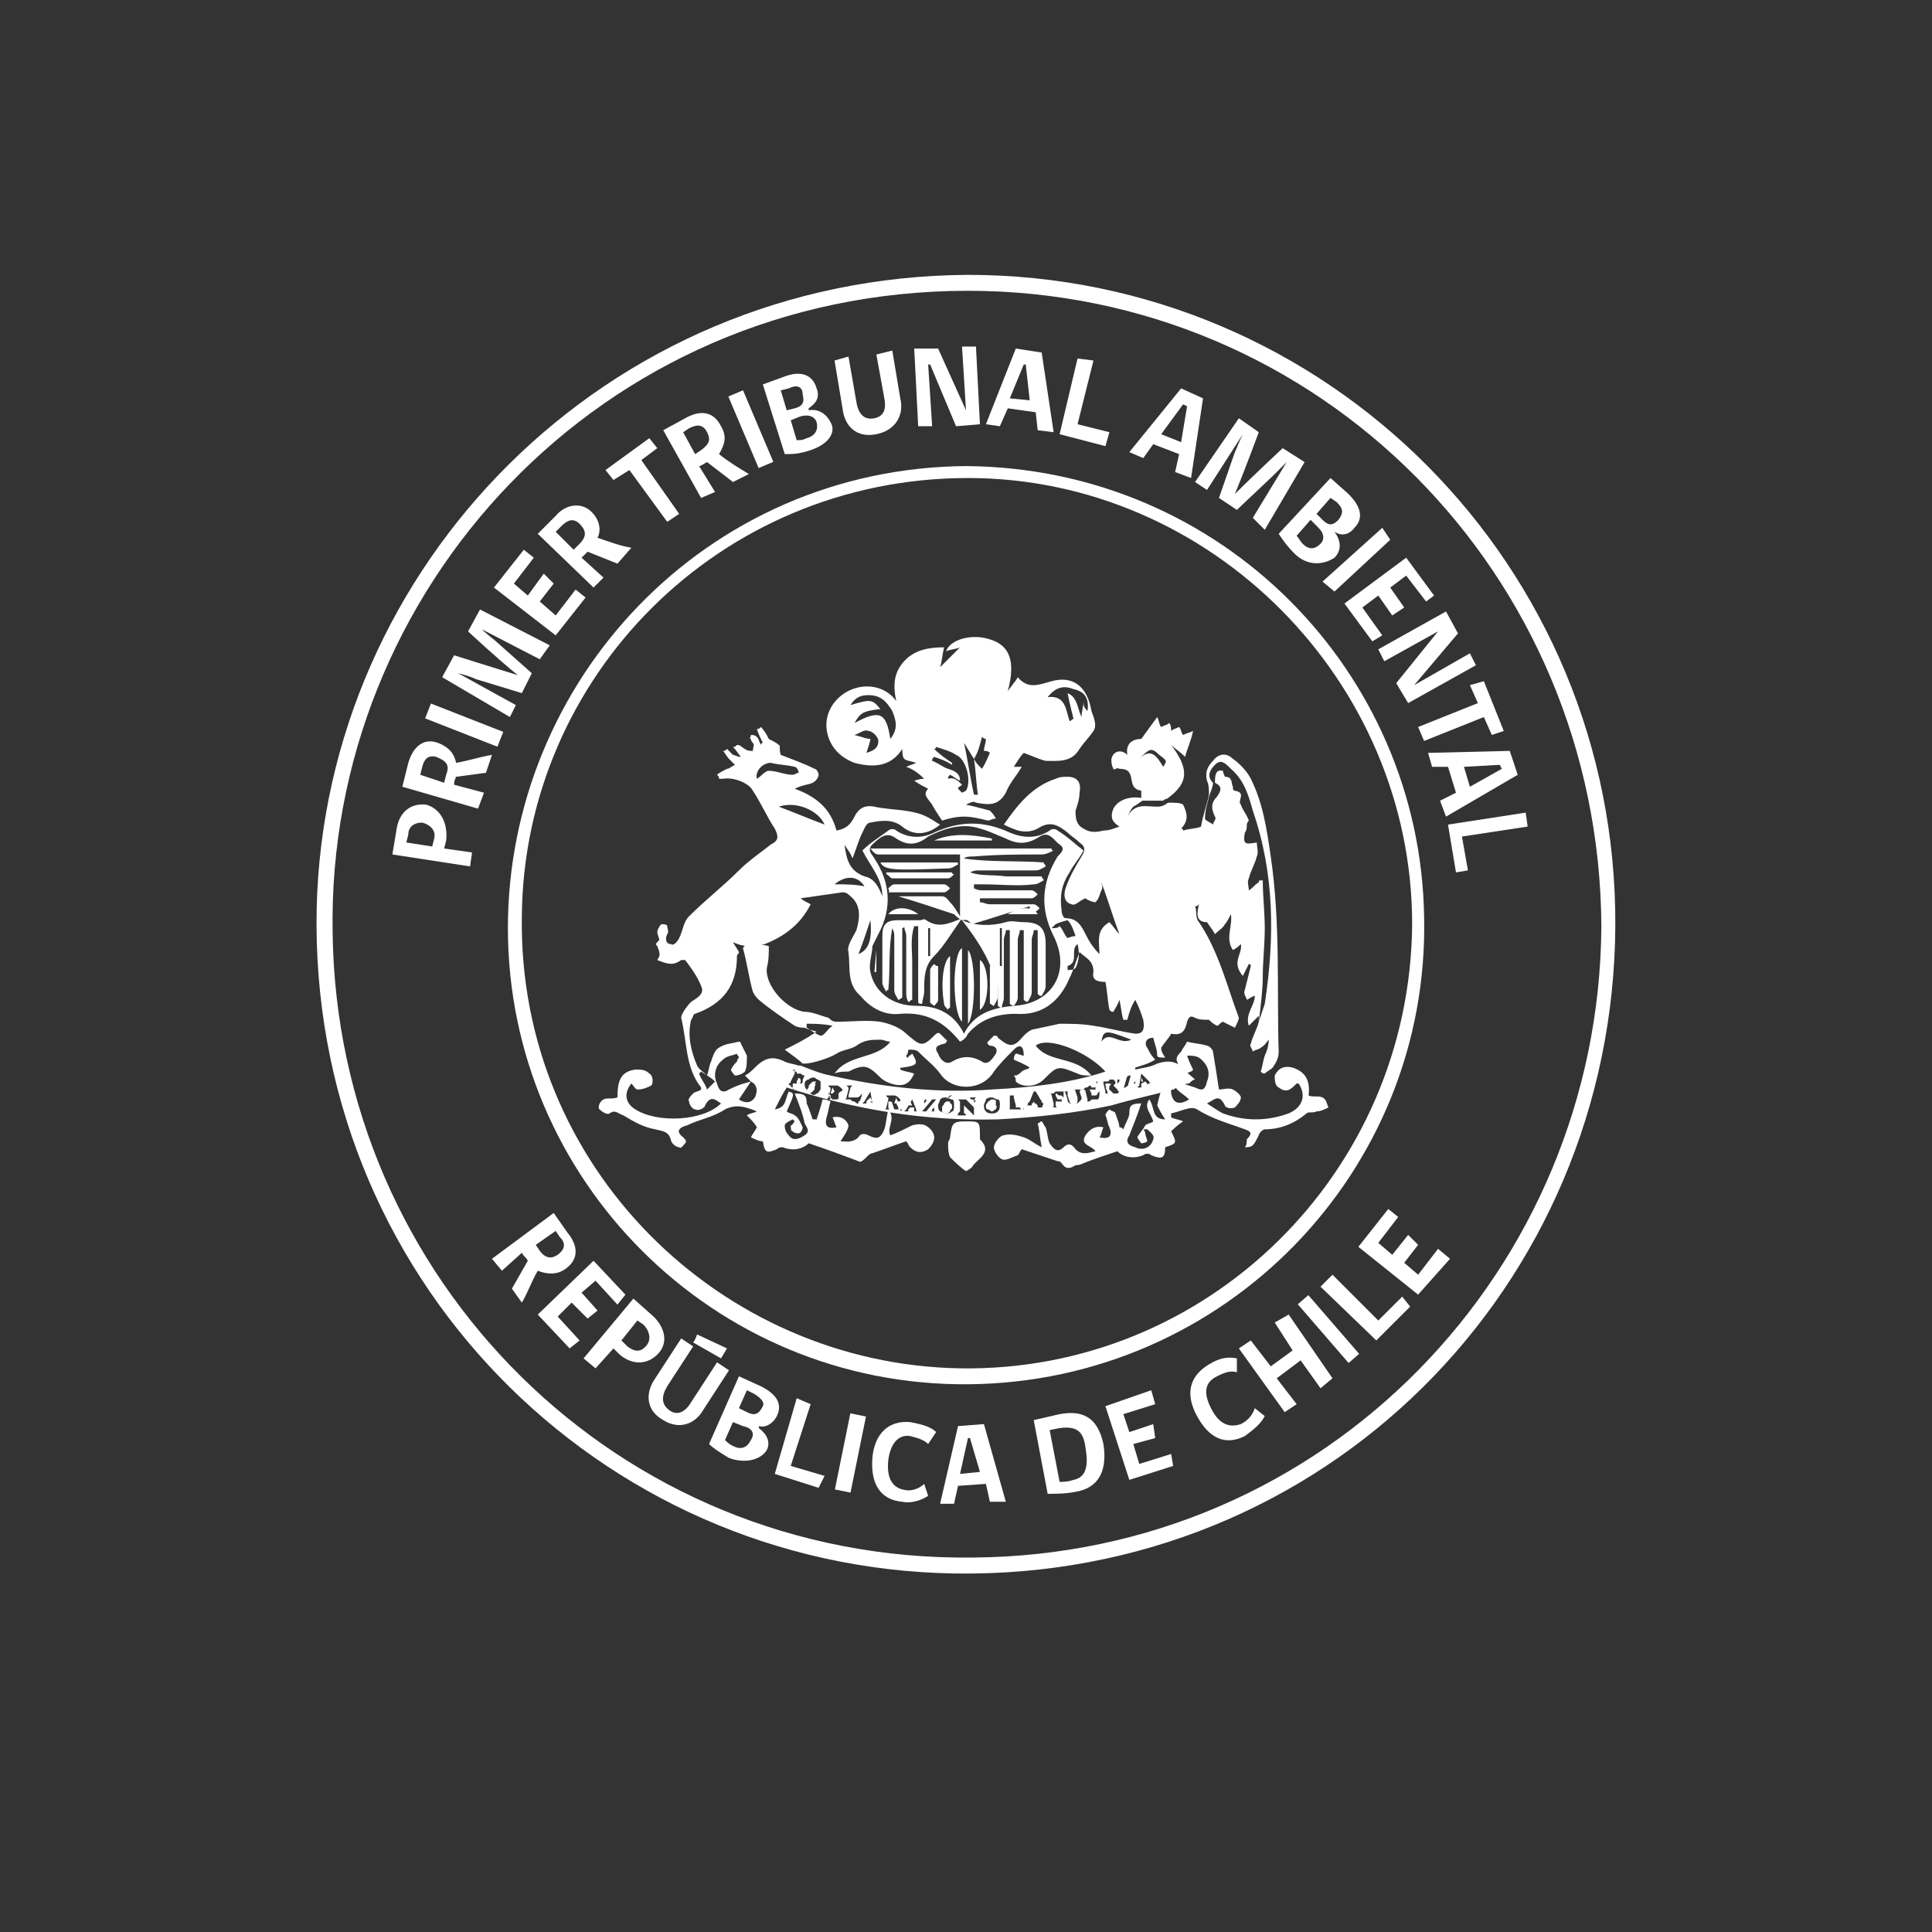 <?xml version="1.0" encoding="utf-8"?>
<!-- Generator: Adobe Illustrator 24.1.0, SVG Export Plug-In . SVG Version: 6.00 Build 0)  -->
<svg version="1.1" id="Capa_1" xmlns="http://www.w3.org/2000/svg" xmlns:xlink="http://www.w3.org/1999/xlink" x="0px" y="0px"
	 viewBox="0 0 97 97" style="enable-background:new 0 0 97 97;" xml:space="preserve">
<rect x="0" y="0" width="97" height="97" fill="#333333" stroke="none"/>
<style type="text/css">
	.st0{fill:#FFFFFF;}
</style>
<path class="st0" d="M247.5-64.7c0-12.8,0-25.6,0-38.4c0-2.1-1.7-4-3.9-4.2c0,0,0,0-0.1,0c-0.1,0-0.2,0-0.2,0c-0.9-0.1-1.7,0-2.6,0
	c-2.5,0-5,0-7.5,0c-0.1-0.9-0.1-1.7,0-2.6c0.1-0.9-0.7-1.6-1.5-1.6c-1.5,0.1-3,0-4.5,0c-0.4,0-0.5-0.1-0.5-0.5c-0.5-3-3.3-5.5-6.8-5
	c-2.8,0.4-4.8,2.4-5.2,5.1c0,0.3-0.1,0.4-0.4,0.4c-1.6,0-3.2,0-4.7,0c-0.8,0-1.4,0.6-1.4,1.4c0,0.8,0,1.6,0,2.4
	c0,0.4-0.1,0.5-0.5,0.5c-3.2,0-6.5,0-9.7,0c-2.4,0-4.2,1.9-4.2,4.3c0,8.1,0,16.2,0,24.3c0,6.8,0,13.6,0,20.3c0,3.8,0,7.6,0,11.4
	c0,0.9-0.1,1.7,0.1,2.6c0.3,1.8,2,3.3,3.8,3.4c1,0.1,2,0,3.1,0c7.7,0,15.4,0,23.1,0c6.4,0,12.8,0,19.2,0c2.8,0,4.6-2.2,4.5-4.5
	C247.5-51.9,247.5-58.3,247.5-64.7z M209.8-110.2c1.7,0,3.5,0,5.2,0c0.6,0,0.8-0.2,0.8-0.8c0-2.4,2-4.6,4.4-4.7
	c2.6-0.2,4.8,1.6,5.2,4c0,0.2,0.1,0.5,0.1,0.7c0,0.5,0.2,0.7,0.7,0.7c1.7,0,3.5,0,5.2,0c0.4,0,0.5,0.1,0.5,0.5c0,1,0,2.1,0,3.1
	s0,2.1,0,3.1c0,0.4-0.1,0.4-0.4,0.4c-4.1,0-8.2,0-12.2,0c-3.1,0-6.3,0-9.4,0c-0.3,0-0.5-0.1-0.4-0.4c0-2.1,0-4.2,0-6.3
	C209.4-110.1,209.5-110.2,209.8-110.2z M246.2-98.2c0,8,0,16.1,0,24.1c0,9.6,0,19.1,0,28.7c0,1.8-1.3,3.1-3.1,3.1
	c-7.8,0-15.6,0-23.4,0c-7.1,0-14.3,0-21.4,0c-1.8,0-3.2-1.3-3.2-3.2c0-4.6,0-9.2,0-13.9c0-6.6,0-13.2,0-19.7c0-8,0-15.9,0-23.9
	c0-1.7,1.3-3,3-3c3.2,0,6.4,0,9.7,0c0.3,0,0.4,0,0.4,0.3c0,0.8,0,1.6,0,2.4c0,0.8,0.6,1.4,1.4,1.5c0.1,0,0.3,0,0.4,0
	c7.2,0,14.4,0,21.6,0c0.9,0,1.7-0.5,1.7-1.6c0-0.7,0-1.4,0-2.1c0-0.4,0.1-0.4,0.5-0.4c2.3,0,4.5,0,6.8,0c0.9,0,1.8,0,2.7,0
	c1.8,0,3,1.3,3,3.1C246.2-101.4,246.2-99.8,246.2-98.2z"/>
<path class="st0" d="M210.8-52.9c-0.2,0.2-0.2,0.4-0.1,0.6c0.7,2.8-1.8,5.3-4.6,4.6c-2-0.5-3.2-2.6-2.7-4.5c0.5-2,2.5-3.3,4.5-2.8
	c0.3,0.1,0.5,0.3,0.8,0.2c0.2-0.1,0.3-0.5,0.5-0.7c0.2-0.3,0.2-0.4-0.1-0.5c-3.3-1.4-7.1,1-7.1,4.7c0,3.4,3.2,5.8,6.5,4.9
	c2.1-0.6,3.5-2.5,3.6-4.7c0-0.9-0.2-1.8-0.7-2.7C211.2-53.4,211-53.2,210.8-52.9z"/>
<path class="st0" d="M238.6-54.6c-0.8,0-1.6,0-2.4,0c-6.4,0-12.7,0-19.1,0c-0.1,0-0.2,0-0.3,0c-0.3,0.1-0.5,0.2-0.6,0.5
	c0,0.3,0.1,0.6,0.4,0.7c0.1,0.1,0.3,0,0.4,0c3.6,0,7.1,0,10.7,0s7.2,0,10.8,0c0.5,0,0.8-0.2,0.8-0.6
	C239.4-54.4,239.1-54.6,238.6-54.6z"/>
<path class="st0" d="M235.5-49.3c-3.1,0-6.1,0-9.2,0c-3.1,0-6.1,0-9.2,0c-0.6,0-0.8,0.2-0.8,0.7c0,0.4,0.3,0.6,0.9,0.6
	c0.8,0,1.5,0,2.3,0c5.2,0,10.4,0,15.6,0c0.3,0,0.5,0,0.8,0s0.5-0.3,0.5-0.6C236.3-49,236-49.3,235.5-49.3z"/>
<path class="st0" d="M209.9-55.2c-0.2,0.2-0.4,0.5-0.5,0.7c-0.8,1.1-1.5,2.1-2.3,3.2c-0.4-0.4-0.9-0.8-1.3-1.3
	c-0.4-0.4-0.7-0.4-1-0.1c-0.3,0.3-0.3,0.7,0.1,1c0.6,0.6,1.2,1.3,1.9,1.9c0.5,0.5,0.5,0.5,0.9-0.1c1.1-1.5,2.2-3.1,3.3-4.6
	c0.3-0.4,0.2-0.8-0.1-1C210.5-55.6,210.1-55.5,209.9-55.2z"/>
<path class="st0" d="M220.6-107.8c1.7,0,3-1.3,3-3c0-1.6-1.4-3-3-3c-1.7,0-3,1.3-3,3C217.6-109.2,219-107.8,220.6-107.8z
	 M220.7-112.5c0.9,0,1.7,0.8,1.7,1.7c0,1-0.8,1.8-1.7,1.7c-0.9,0-1.7-0.8-1.7-1.7C219-111.8,219.8-112.5,220.7-112.5z"/>
<path class="st0" d="M283.2,56.7c0-3.1-0.1-6.1-0.6-9.2c-0.3,0.1-0.5,0.2-0.8,0.3c-1.9,0.6-3.8,0.4-5.6-0.4
	c-2.9-1.3-4.8-3.5-5.8-6.5c-0.6-1.7-0.7-3.4-0.7-5.1c0-1.6,0.1-3.3,0.1-4.9c0-1.4-0.1-2.8-0.7-4.1c-0.2-0.5-0.5-1-0.8-1.5
	c-0.1-0.2-0.2-0.4-0.1-0.7c0.1-0.2,0.3-0.3,0.6-0.3c4.5,0,8.6,1.2,12.2,4c2.6,2,4.6,4.5,5.7,7.6c0.7,2.1,0.9,4.2,0.4,6.3
	c-0.5,1.9-1.5,3.4-3.1,4.5c-0.1,0.1-0.2,0.2-0.2,0.3c0.2,1.6,0.4,3.2,0.5,4.8c0,0,0,0.1,0.1,0.1c0-0.1,0.1-0.1,0.1-0.2
	c0.9-1.9,2-3.6,3.5-5.2c0.1-0.1,0.1-0.2,0.1-0.3c-0.9-2.4-0.4-4.6,1.3-6.5c1.3-1.5,3-2.4,4.9-2.9c3.4-0.9,6.7-0.4,9.8,1.2
	c1.1,0.6,2.1,1.2,3,2c0.2,0.2,0.4,0.4,0.3,0.7s-0.3,0.4-0.5,0.4c-1.1,0.2-1.9,0.8-2.7,1.6c-0.9,1-1.8,2-2.6,3c-0.9,1-1.8,2-3,2.7
	c-2.2,1.4-4.5,1.8-7,0.9c-1.1-0.4-2-1-2.7-1.9l-0.1-0.1c0,0,0,0-0.1,0c-0.2,0.3-0.5,0.6-0.8,0.9c-1.5,1.9-2.6,3.9-3.2,6.3
	c-0.1,0.5-0.2,1.1-0.2,1.6c0,0.2,0,0.3,0.2,0.2c1.6,0,3.2,0.2,4.7,0.9c0.7,0.3,1.3,0.7,1.8,1.2c0.3,0.3,0.4,0.6,0.1,0.9
	c-0.2,0.2-0.6,0.2-0.9,0c-1.2-1-2.6-1.5-4.2-1.7c-2.3-0.3-4.4,0.2-6.4,1.2c-0.4,0.2-0.9,0-0.9-0.5c0-0.2,0.2-0.4,0.4-0.5
	c1.2-0.6,2.4-1,3.7-1.2C283,56.8,283.1,56.8,283.2,56.7z M270.2,26.5C270.2,26.5,270.2,26.6,270.2,26.5c0,0.2,0.1,0.4,0.1,0.6
	c0.5,1.7,0.5,3.4,0.5,5.1c0,1.8-0.1,3.6,0,5.4c0.2,1.7,0.6,3.4,1.4,4.9c1.3,2.3,3.3,3.9,5.9,4.4c1.3,0.3,2.7,0.2,3.9-0.4
	c0.2-0.1,0.2-0.1,0.2-0.3c-0.5-2.8-1.3-5.5-2.5-8.1c-1.9-4.2-4.6-7.8-8.3-10.5C271.2,27.2,270.7,26.9,270.2,26.5z M271,25.7
	L271,25.7c0.1,0.1,0.2,0.2,0.3,0.3c3.2,2.1,5.8,4.9,7.8,8.1c2,3.3,3.3,6.9,4.1,10.7c0.1,0.3,0.1,0.7,0.2,1c0.1,0,0.1-0.1,0.2-0.1
	c1.1-0.9,1.8-2,2.2-3.4c0.4-1.5,0.4-2.9,0.1-4.4c-0.7-3.3-2.5-5.9-5-8c-2.6-2.3-5.7-3.6-9.2-4.1C271.5,25.7,271.3,25.7,271,25.7z
	 M304.4,41.2L304.4,41.2c-0.5,0-0.9-0.1-1.3-0.1c-2.6,0-5.1,0.5-7.5,1.5c-2.3,0.9-4.3,2.3-6,3.9c-0.1,0.1-0.2,0.2,0,0.3
	c0.2,0.2,0.3,0.4,0.5,0.5c1.1,1.1,2.5,1.5,3.9,1.5c1.7,0,3.1-0.5,4.4-1.5c1.1-0.8,2-1.9,2.9-2.9c0.8-0.9,1.6-1.7,2.4-2.6
	C303.8,41.7,304.1,41.5,304.4,41.2z M288.8,45.7c4.5-4.1,9.8-5.9,15.9-5.6c-0.1-0.1-0.1-0.1-0.1-0.1c-2.3-1.5-4.7-2.3-7.4-2.2
	c-2.2,0-4.2,0.6-6,1.9c-1.2,0.9-2.2,2-2.5,3.5C288.5,44,288.5,44.8,288.8,45.7z"/>
<g id="Capa_2_1_">
	<g>
		<path class="st0" d="M25.2,63.8l-0.5-0.6l3.1-2.3l0.7,1c0.5,0.6,0.6,1.3-0.1,1.8c-0.4,0.3-0.9,0.3-1.4,0.1
			c-0.3,0.5-0.5,1.1-0.8,1.6l-0.5-0.7l0.8-1.4c-0.1-0.2-0.2-0.2-0.3-0.4L25.2,63.8z M28.1,62.1l-0.2-0.3l-1,0.7l0.2,0.3
			c0.3,0.4,0.6,0.4,0.9,0.2C28.4,62.7,28.4,62.4,28.1,62.1"/>
		<polygon class="st0" points="27,66 29.8,63.3 31.4,65 31,65.5 29.9,64.3 29.2,64.9 30,65.8 29.5,66.2 28.7,65.4 28,66.1 
			29.1,67.3 28.6,67.7 		"/>
		<path class="st0" d="M31.1,68l-0.3-0.3l-0.9,1l-0.6-0.5l2.5-3l0.9,0.8c0.6,0.5,0.9,1.3,0.4,1.9C32.6,68.5,31.8,68.6,31.1,68
			 M32.3,66.5L32,66.3l-0.8,1l0.3,0.3c0.4,0.3,0.7,0.3,1-0.1C32.7,67.2,32.6,66.8,32.3,66.5"/>
		<path class="st0" d="M35.3,70.8c-0.4,0.7-1.2,1-2,0.5c-0.9-0.5-0.9-1.4-0.4-2.1l1.3-2l0.6,0.4l-1.3,2c-0.3,0.5-0.3,0.9,0.1,1.2
			c0.4,0.3,0.8,0.1,1.1-0.4l1.3-2l0.6,0.4L35.3,70.8z M34.8,67.4C34.9,67.3,35,67,35,67l1.5,0.7l-0.3,0.5L34.8,67.4z"/>
		<path class="st0" d="M36.6,73.2c-0.5-0.3-0.8-0.5-1-0.7l1.5-3.4l1.1,0.5c0.8,0.4,1.1,0.9,0.8,1.5c-0.2,0.4-0.6,0.6-0.9,0.5v0.1
			c0.4,0.3,0.6,0.7,0.4,1.1C38.2,73.3,37.4,73.5,36.6,73.2 M37.3,71.6l-0.5-0.2l-0.4,0.9c0.1,0.1,0.2,0.2,0.4,0.3
			c0.4,0.2,0.7,0.1,0.9-0.3C37.9,72,37.8,71.7,37.3,71.6 M37.9,70l-0.4-0.2l-0.4,0.9l0.4,0.2c0.4,0.2,0.6,0.1,0.8-0.3
			C38.4,70.4,38.2,70.2,37.9,70"/>
		<polygon class="st0" points="38.9,74 40,70.2 40.7,70.5 39.7,73.6 41.4,74.1 41.1,74.7 		"/>
		
			<rect x="40.7" y="72.6" transform="matrix(0.199 -0.98 0.98 0.199 -37.33 100.22)" class="st0" width="3.9" height="0.8"/>
		<path class="st0" d="M45.3,75.4c-1.1-0.1-1.6-0.9-1.5-2.2c0.1-1.2,0.8-1.9,1.9-1.8c0.5,0.1,1,0.2,1.3,0.5l-0.4,0.6
			c-0.2-0.2-0.5-0.3-0.9-0.4c-0.6-0.1-1,0.4-1.1,1.2c-0.1,0.9,0.2,1.4,0.8,1.5c0.4,0.1,0.8-0.1,1-0.3l0.2,0.6
			C46.3,75.3,45.8,75.5,45.3,75.4"/>
		<path class="st0" d="M47.9,75.5h-0.7l0.9-3.9l1.3-0.1l1.1,3.9h-0.8l-0.2-0.9l-1.4,0.1L47.9,75.5z M48.6,72.2L48.2,74l1-0.1
			l-0.5-1.7H48.6z"/>
		<path class="st0" d="M54,74.9C53.5,75,53,75,52.6,75l-0.7-3.7l1.3-0.3c1.1-0.2,1.9,0.1,2.2,1.5C55.6,73.8,55.2,74.7,54,74.9
			 M53.2,71.7l-0.5,0.1l0.5,2.6c0.2,0,0.4,0,0.7-0.1c0.5-0.1,0.8-0.5,0.6-1.6C54.4,71.8,54,71.6,53.2,71.7"/>
		<polygon class="st0" points="56.7,74.3 55.5,70.6 57.8,69.8 58,70.5 56.4,71 56.7,71.9 57.9,71.5 58,72.2 56.9,72.5 57.2,73.5 
			58.8,73 58.9,73.6 		"/>
		<path class="st0" d="M62.5,72.1c-1,0.5-1.8,0.1-2.4-1c-0.6-1.1-0.4-2,0.6-2.6c0.5-0.3,0.9-0.4,1.4-0.3v0.7c-0.3-0.1-0.6,0-1,0.2
			c-0.6,0.3-0.7,0.8-0.3,1.6s0.9,1,1.5,0.8c0.4-0.2,0.6-0.5,0.7-0.8l0.5,0.4C63.3,71.5,62.9,71.8,62.5,72.1"/>
		<polygon class="st0" points="66.3,69.7 65.3,68.3 64.1,69.2 65.1,70.5 64.5,70.9 62.2,67.7 62.8,67.3 63.8,68.6 64.9,67.8 
			64,66.4 64.7,66 66.9,69.2 		"/>
		<rect x="66.4" y="64.8" transform="matrix(0.756 -0.654 0.654 0.756 -27.419 59.92)" class="st0" width="0.7" height="3.9"/>
		<polygon class="st0" points="69.1,67.3 66.3,64.6 66.9,64 69.2,66.3 70.4,65.1 70.8,65.6 		"/>
		<polygon class="st0" points="71.2,65 68.2,62.6 69.7,60.7 70.2,61.1 69.2,62.4 69.9,63 70.7,62 71.2,62.5 70.5,63.4 71.2,64 
			72.2,62.7 72.8,63.2 		"/>
		<path class="st0" d="M22.4,42.2l-0.1,0.4l1.4,0.2l-0.1,0.7l-3.9-0.6l0.2-1.2c0.1-0.8,0.6-1.4,1.5-1.3
			C22.1,40.6,22.5,41.3,22.4,42.2 M20.5,41.9l-0.1,0.4l1.3,0.2l0.1-0.4c0.1-0.4-0.2-0.7-0.6-0.8C20.8,41.3,20.5,41.5,20.5,41.9"/>
		<path class="st0" d="M24.3,39.8L24,40.6l-3.8-1.1l0.3-1.2c0.2-0.7,0.7-1.3,1.5-1c0.5,0.2,0.8,0.5,0.9,1c0.6-0.1,1.2-0.3,1.8-0.4
			l-0.3,0.9L22.9,39c-0.1,0.2-0.1,0.3-0.1,0.4L24.3,39.8z M21.2,38.5l-0.1,0.4l1.2,0.4l0.1-0.4c0.2-0.5,0-0.7-0.5-0.9
			C21.5,37.9,21.3,38.1,21.2,38.5"/>
		
			<rect x="22.9" y="34.4" transform="matrix(0.365 -0.931 0.931 0.365 -19.041 44.831)" class="st0" width="0.8" height="3.9"/>
		<path class="st0" d="M27.1,33.1l-2.9-1.5l0,0c0.3,0.3,0.6,0.5,0.7,0.6l1.8,1.6l-0.5,1l-2.3-0.7c-0.2-0.1-0.5-0.2-0.9-0.3l0,0
			l2.9,1.6l-0.3,0.6l-3.4-2l0.6-1.1c0,0,1.9,0.6,3.2,1l0,0c-1-0.8-2.5-2.2-2.5-2.2l0.6-1.1l3.5,1.8L27.1,33.1z"/>
		<polygon class="st0" points="27.9,31.9 24.8,29.5 26.3,27.6 26.8,28 25.8,29.3 26.5,29.9 27.3,28.8 27.8,29.3 27.1,30.2 
			27.9,30.9 28.9,29.6 29.4,30 		"/>
		<path class="st0" d="M30.3,29l-0.5,0.5L27,26.8l0.9-0.9c0.5-0.6,1.3-0.7,1.8-0.2c0.4,0.4,0.5,0.9,0.3,1.3c0.6,0.2,1.1,0.4,1.7,0.5
			L31,28.3l-1.5-0.6c-0.1,0.1-0.2,0.2-0.3,0.3L30.3,29z M28.2,26.4l-0.3,0.3l0.9,0.9l0.3-0.3c0.4-0.4,0.3-0.7,0-1
			C28.8,26,28.5,26.1,28.2,26.4"/>
		<polygon class="st0" points="32.2,23.1 34.1,25.8 33.5,26.2 31.6,23.6 30.8,24.1 30.4,23.6 32.6,22 33,22.5 		"/>
		<path class="st0" d="M35.9,24.7L35.2,25l-1.9-3.4l1.1-0.6c0.7-0.4,1.4-0.4,1.8,0.4c0.3,0.5,0.2,0.9-0.1,1.4c0.5,0.4,1,0.7,1.5,1
			l-0.8,0.4l-1.3-1c-0.2,0.1-0.3,0.2-0.4,0.2L35.9,24.7z M34.6,21.5l-0.3,0.2l0.6,1.1l0.3-0.2c0.4-0.3,0.5-0.5,0.3-0.9
			C35.3,21.3,35,21.3,34.6,21.5"/>
		<rect x="37.3" y="19.6" transform="matrix(0.921 -0.39 0.39 0.921 -5.429 16.403)" class="st0" width="0.8" height="3.9"/>
		<path class="st0" d="M40.7,22.6c-0.6,0.2-0.9,0.2-1.3,0.2l-1.1-3.5l1.1-0.4c0.8-0.3,1.4-0.1,1.6,0.6c0.2,0.5-0.1,0.8-0.4,1v0.1
			c0.5-0.1,0.9,0.2,1.1,0.6C42,21.7,41.6,22.3,40.7,22.6 M39.6,19.5l-0.4,0.1l0.3,1l0.4-0.1c0.4-0.1,0.5-0.3,0.4-0.7
			C40.3,19.4,40,19.3,39.6,19.5 M40.2,20.9l-0.5,0.2l0.3,1c0.2,0,0.3,0,0.5-0.1c0.4-0.1,0.6-0.4,0.5-0.8
			C40.9,20.9,40.6,20.8,40.2,20.9"/>
		<path class="st0" d="M45.2,20c0.2,0.8-0.2,1.6-1.2,1.8c-1,0.2-1.6-0.4-1.7-1.3l-0.4-2.4l0.7-0.2l0.4,2.3c0.1,0.6,0.4,0.9,0.9,0.8
			c0.5-0.1,0.6-0.5,0.5-1L44,17.8l0.8-0.2L45.2,20z"/>
		<polygon class="st0" points="48,21.4 46.7,18.3 46.6,18.3 46.8,21.4 46.1,21.4 45.9,17.5 47.1,17.5 48.5,20.6 48.5,20.6 
			48.3,17.4 49,17.4 49.2,21.3 		"/>
		<path class="st0" d="M50.2,21.4l-0.7-0.1l1.5-3.8l1.3,0.2l0.6,4l-0.8-0.1l-0.1-0.9l-1.4-0.2L50.2,21.4z M51.4,18.3L50.7,20l1,0.1
			l-0.2-1.8L51.4,18.3z"/>
		<polygon class="st0" points="53.2,21.8 54.1,18 54.9,18.1 54.1,21.3 55.7,21.7 55.5,22.4 		"/>
		<path class="st0" d="M57.4,23l-0.7-0.3l2.6-3.2l1.1,0.5l-0.6,4L59,23.7l0.2-0.9l-1.3-0.5L57.4,23z M59.4,20.3l-1.1,1.5l1,0.4
			l0.3-1.8L59.4,20.3z"/>
		<path class="st0" d="M62.9,26l1.7-2.8l0,0c-0.3,0.3-0.5,0.5-0.7,0.7l-1.8,1.7l-0.9-0.6l0.8-2.3c0.1-0.2,0.2-0.5,0.4-0.9l0,0
			l-1.8,2.8l-0.6-0.4l2.2-3.2l1,0.7c0,0-0.7,1.9-1.2,3.1l0,0c0.9-0.9,2.4-2.3,2.4-2.3l1.1,0.7l-2,3.4L62.9,26z"/>
		<path class="st0" d="M65,27.8c-0.4-0.4-0.6-0.7-0.8-1l2.6-2.8l0.9,0.8c0.6,0.6,0.8,1.2,0.3,1.7c-0.3,0.4-0.7,0.4-1,0.2l0,0
			c0.3,0.4,0.4,0.9,0,1.3C66.4,28.4,65.6,28.4,65,27.8 M66.2,26.5l-0.4-0.4l-0.7,0.8c0.1,0.1,0.2,0.3,0.3,0.4c0.3,0.3,0.6,0.3,0.9,0
			C66.5,27.1,66.5,26.8,66.2,26.5 M67.1,25.2L66.8,25l-0.7,0.8l0.3,0.3c0.3,0.3,0.5,0.3,0.8,0C67.5,25.7,67.4,25.5,67.1,25.2"/>
		<polygon class="st0" points="66.4,29.2 69.4,26.5 69.8,27.1 67,29.7 		"/>
		<polygon class="st0" points="67.5,30.3 70.6,28 72,29.9 71.6,30.2 70.6,28.9 69.8,29.5 70.5,30.5 69.9,30.9 69.2,29.9 68.4,30.5 
			69.4,31.9 68.9,32.2 		"/>
		<polygon class="st0" points="70.1,34.3 72.2,31.7 72.2,31.7 69.5,33.2 69.2,32.6 72.6,30.7 73.2,31.8 71,34.4 71,34.4 73.8,32.8 
			74.1,33.4 70.7,35.3 		"/>
		<polygon class="st0" points="74.5,36 71.5,37.2 71.2,36.5 74.2,35.3 73.8,34.4 74.5,34.2 75.5,36.7 74.9,36.9 		"/>
		<path class="st0" d="M71.9,38.5l-0.2-0.7l4.1-0.1l0.4,1.2L72.6,41l-0.3-0.8l0.8-0.4l-0.4-1.3L71.9,38.5z M75.3,38.4l-1.8,0.1
			l0.3,1l1.6-0.9L75.3,38.4z"/>
		<polygon class="st0" points="72.7,41.4 76.6,40.8 76.7,41.5 73.4,42 73.7,43.7 73.1,43.8 		"/>
		<path class="st0" d="M48.6,13.8c18,0,32.6,14.6,32.5,32.7C81,64.6,66.5,79.3,47.9,79c-17.9-0.3-32.4-15-32-33.4
			C16.3,28.4,30.4,13.9,48.6,13.8 M80.4,46.5c-0.1-17.7-14.2-31.9-31.8-31.9c-18.5,0-32.2,15.1-31.9,32.2
			C16.9,64.2,31,78.4,48.8,78.2C66.6,78.1,80.3,63.7,80.4,46.5"/>
		<path class="st0" d="M48.5,23.4c12.9,0.1,22.8,10.4,23,22.6c0.3,12.8-10,23.4-22.9,23.5c-12.8,0.1-23.1-10.3-23.1-22.9
			C25.5,34.2,35.4,23.5,48.5,23.4 M70.9,46.4C70.9,34.2,60.8,24,48.6,24c-12.5,0-22.3,10-22.4,22c-0.2,12.6,10,22.5,22,22.7
			C60.6,68.9,70.8,58.9,70.9,46.4"/>
		<path class="st0" d="M45.5,38.5c0.2-0.1,0.3-0.1,0.5-0.2c-0.3-0.1-0.5-0.1-0.6-0.2c-0.1-0.1-0.1-0.4-0.1-0.5
			c-0.5,0.8-1.3,1-2.4,0.7c-0.8-0.3-1.3-0.9-1.4-1.7c-0.1-0.9,0.5-1.7,1.3-2s1.7-0.1,2.2,0.6c-0.2-0.9-0.1-1.6,0.6-2.2
			c0.5-0.4,1.1-0.5,1.8-0.5c-0.1,0.4-0.1,0.7-0.2,1c0.4-0.4,0.7-0.7,1-1c-0.2,0.1-0.5,0.1-0.7,0.2c0.2-0.6,1.3-0.9,2.2-0.6
			c1,0.3,1.3,1.1,0.9,2.6c0.2-0.3,0.4-0.5,0.5-0.7c0.5,0.6,1,0.4,1.7,0.2c1.1-0.3,1.8,0.3,2,1.5c0.1,0.3,0.3,0.7,0.1,1
			c-0.2,0.3-0.5,0.6-0.7,0.9c-0.4,0.7-1.1,0.6-1.7,0.6c-0.4-0.1-0.8-0.3-1.1-0.4c-0.2,0.2-0.3,0.4-0.5,0.7h0.4
			c-0.3,0.5-0.6,0.8-0.8,1.3c-0.4,0.7-0.9,0.6-1.5,0.5c-0.1-0.1-0.3,0-0.5,0.1c0.5,0.1,0.8,0.2,1.2,0.3c0.1,0.1,0.2,0.2,0.3,0.4
			c-0.2,0-0.3,0.1-0.4,0.1c-0.4-0.1-0.8-0.2-1.2-0.2c-0.4,0-0.8,0.1-1.1,0.2c-0.2-0.3-0.4-0.6-0.5-0.8c-0.2-0.3-0.5-0.5-0.2-0.8
			c-0.2-0.1-0.4-0.2-0.7-0.4c0.3-0.1,0.4-0.1,0.5-0.1C46.1,38.8,45.8,38.6,45.5,38.5 M48.9,38.1c0.1,0.2,0.2,0.3,0.4,0.5
			c0.2-0.3,0.3-0.6,0.4-0.8c-0.1-0.1-0.2-0.1-0.3-0.1c0-0.2,0.1-0.4,0.1-0.6c-0.1,0-0.2-0.1-0.2-0.1C49.2,37.4,49.1,37.8,48.9,38.1
			c-0.2-0.3-0.3-0.5-0.5-0.8c0.2,0.9,0.3,1.7,0.5,2.6c0.1,0,0.1,0,0.2,0C49,39.3,49,38.7,48.9,38.1 M48.3,39.4
			c-0.1,0.1-0.2,0.1-0.2,0.2c0.1,0.1,0.2,0.2,0.2,0.2s0.2-0.1,0.2-0.1c0.3-0.5,0-1.6-0.5-1.8c-0.3-0.2-0.7-0.3-1-0.4
			c0,0.1-0.1,0.1-0.1,0.1c0.3,0.3,0.6,0.5,0.9,0.7c0,0,0,0,0,0.1c-0.3-0.2-0.6-0.3-0.9-0.4c-0.1,0.1-0.1,0.1-0.1,0.2
			c0.3,0.1,0.5,0.3,0.8,0.4c0.3,0.1,0.6,0.2,0.6,0.6c-0.2-0.1-0.3-0.2-0.5-0.3c-0.1,0.1-0.1,0.1-0.1,0.2
			C47.9,39,48.1,39.2,48.3,39.4 M44.7,37.1c0.4-0.5,0.3-0.9,0.1-1.4c-0.3-0.5-0.6-0.8-1.2-0.8c-0.5,0-0.7,0.2-0.9,0.5
			c1-0.3,1.1-0.3,1.5,0.2c-0.9,0.1-1,0.2-1.3,0.7C44.2,35.6,44.5,35.8,44.7,37.1 M54.6,35.7c0.1-0.7-0.2-1-0.7-1.1
			c-0.5-0.2-0.9-0.1-1.3,0.4c0.9-0.1,0.9,0.6,1.1,1.2c0.1,0,0.1-0.1,0.2-0.1c-0.1-0.4-0.2-0.8-0.3-1.3c0.5,0.2,0.5,0.8,0.7,1.2
			c0-0.3,0.1-0.5,0.1-0.8C54.4,35.4,54.4,35.5,54.6,35.7 M43.5,37.8c0.3-0.1,0.6-0.2,0.6-0.6c0-0.2-0.3-0.5-0.5-0.5
			c-0.2-0.1-0.4,0.1-0.7,0.2c0.4,0.1,0.6,0.2,0.8,0.2C43.7,37.2,43.6,37.5,43.5,37.8"/>
		<path class="st0" d="M58.3,54.7c0.1,0,0.1-0.1,0.2-0.1c0.3-0.1,0.3,0.1,0.3,0.3c0.1,0.5,0.4,0.6,0.9,0.3c-0.2-0.2-0.4-0.3-0.6-0.5
			C59,54.6,59,54.4,59,54.3l0,0c0.4,0.1,0.7,0.2,1,0.3c0.4,0.2,0.5,0.1,0.6-0.3c0.2-0.5,0-0.9-0.4-1.2c-0.2-0.1-0.4-0.1-0.6-0.1
			c0.1,0.3,0.2,0.5,0.3,0.7c0,0.1-0.4,0.2-0.4,0.2c-0.2-0.2-0.3-0.3-0.4-0.6c-0.1-0.2,0.1-0.4,0.2-0.5c0.1-0.2,0.2-0.3,0.3-0.5
			c0.4,0.1,0.7,0.1,1,0.2c0.1,0,0.3,0.2,0.3,0.3c0.1,0.6,0.2,1.2,0.3,1.9c0.2,0,0.5-0.1,0.7,0c0.2,0.1,0.4,0.3,0.4,0.4
			c0,0.2-0.2,0.4-0.3,0.5c-0.2,0.1-0.5,0-0.5-0.1c-0.3-0.6-0.5-0.3-0.9-0.1c0.3,0.2,0.6,0.4,0.8,0.5c1.1,0.4,2.2,0.4,3.3,0
			c0.7-0.3,0.9-0.9,0.5-1.5h-0.1c-0.3,0.3-0.5,0.5-0.9,0.2c-0.2-0.1-0.2-0.4-0.2-0.6c0.2-0.4,0.5-0.5,0.9-0.4
			c0.6,0.2,0.9,0.6,0.8,1.4c0.2,0.1,0.5,0,0.7,0.1c0.2,0.1,0.2,0.3,0.3,0.5c-0.2,0.1-0.4,0.2-0.6,0.2c-0.2,0.1-0.4,0-0.5,0.1
			c-0.6,0.5-1.3,0.8-2.1,0.8c-0.1,0-0.3,0.2-0.3,0.3c-0.1,0.2-0.2,0.4-0.3,0.5c-0.1,0.1-0.3,0.1-0.4,0.1c0.1-0.1,0.1-0.3,0.1-0.4
			c0.3-0.3,0.2-0.4-0.1-0.5c-0.8-0.3-1.6-0.5-2.4-1c-0.3-0.2-0.8,0.1-1.3,0.2c0,0.1,0,0.1,0,0.2c0.2,0.1,0.4,0.1,0.6,0.2
			c-0.3,0.2-0.5,0.4-0.6,0.5c0.3,0.6,0.3,0.6-0.3,0.8c0,0.6-0.2,0.6-0.7,0.4c-0.1-0.1-0.3-0.1-0.4,0c-0.5,0.2-1,0.1-1.3-0.2
			c-0.6,0.2-1.2,0.4-1.7,0.6c-0.2,0.1-0.3,0.1-0.4,0.1c-0.3,0.2-0.5,0.2-0.7-0.1c-0.1-0.1-0.1-0.1-0.2-0.1c-0.6-0.2-1.2-0.4-1.8-0.6
			c-0.1,0.1-0.1,0.2-0.2,0.3c-0.3,0.1-0.6,0.3-0.8,0.2c-0.2-0.1-0.4-0.4-0.4-0.6c0-0.2,0.3-0.6,0.5-0.6c0.3-0.1,0.7,0,1,0.1
			c0.3,0.1,0.5,0.3,0.9,0.5c-0.1-0.5-0.1-0.8-0.2-1.2c0.1,0,0.1-0.1,0.2-0.1c0.1,0.1,0.1,0.2,0.2,0.3c0.1,0.3,0.1,0.6,0.2,0.8
			c0.2,0.3,0.4,0.5,0.7,0.2c0.2-0.2,0.4-0.2,0.6,0.1c0.3,0.3,0.6,0.2,1,0.1c-0.2-0.3-0.8-0.3-0.5-0.8c0.2-0.3,0.5-0.5,0.9-0.4
			c-0.1,0.2-0.1,0.4-0.2,0.5c0.4,0.1,0.7,0,0.5-0.5c-0.1-0.2-0.1-0.4-0.2-0.6c0-0.1,0.1-0.2,0.2-0.3c0.1,0.1,0.3,0.1,0.3,0.2
			c0.1,0.3,0.2,0.5,0.2,0.7c0.1,0,0.1,0,0.2,0.1c0.1-0.3,0.3-0.6,0.3-0.8c0-0.4,0.1-0.5,0.6-0.5c-0.2,0.6-0.4,1.1-0.6,1.6
			c-0.2,0.3-0.1,0.5,0.3,0.6c0.4,0.2,0.8,0,0.9-0.4c0.1-0.2-0.2-0.4-0.3-0.5c0,0-0.1,0-0.2,0c0.1,0.1,0.1,0.2,0.1,0.2
			c0,0.1,0.1,0.3,0.1,0.4c-0.1,0.1-0.3,0.1-0.3,0.1c-0.1-0.1-0.2-0.3-0.2-0.3c0.1-0.2,0.3-0.4,0.4-0.6c0.1-0.1,0.3-0.1,0.4-0.2
			c-0.1-0.4-0.5-0.7-0.2-1.1c0.3,0.4,0.1,1,0.8,1c-0.2-0.3-0.3-0.5-0.4-0.7C58.2,55,58.3,54.8,58.3,54.7"/>
		<path class="st0" d="M58.6,40.1c-0.1,0-0.2,0.1-0.2,0.1c-0.2,0-0.4,0-0.5,0s-0.4,0-0.6,0v-0.5c-0.6-0.1-0.4-0.6-0.6-0.9
			c-0.1-0.2-0.4-0.2-0.5-0.2c-0.1-0.1-0.3,0.1-0.3,0c-0.1-0.2-0.1-0.3-0.1-0.5c0.1-0.4,0.5-0.5,0.8-0.2c-0.1-0.6,0.3-0.8,0.7-0.8
			c0.3-0.4,0.5-0.7,0.8-1.1c0.1,0.2,0.1,0.4,0.2,0.5c0.2-0.1,0.3-0.1,0.4-0.2c0.1,0.1,0.1,0.3,0.1,0.4c0.1-0.1,0.2-0.1,0.4-0.2
			c0.1,0.1,0.1,0.3,0.2,0.4c0.2-0.1,0.3-0.1,0.5-0.2c-0.1,0.5-0.3,0.9-0.4,1.3c-0.3-0.3-0.5-0.4-0.7-0.6
			C59.7,38.6,59.7,39.3,58.6,40.1 M57.2,38.1c0.6-0.6,0.9-0.1,1.2,0.4c0.2-0.3,0.2-0.3-0.2-0.6C57.8,37.5,57.7,37.6,57.2,38.1"/>
		<path class="st0" d="M48.5,56.3c0.7,0,0.7,0,0.7,0.8c0,0.1,0,0.1,0,0.1c0.7,0.7-0.2,1-0.4,1.4c-0.1,0.1-0.3,0.2-0.3,0.2
			c-0.3-0.2-0.6-0.5-0.8-0.7c-0.1-0.2-0.1-0.5-0.1-0.7c0-0.1,0.1-0.2,0.1-0.3C47.8,56.4,47.8,56.3,48.5,56.3"/>
		<path class="st0" d="M48.3,46.2c-0.2-0.1-0.3-0.2-0.4-0.3c-0.9-0.3-1.8-0.6-2.8-0.9c0.7,0,1.5,0,2.2,0c0.2,0,0.3,0.2,0.4,0.3
			c0.2,0.2,0.3,0.4,0.5,0.7v-3.1c-1.4,0-2.7,0-4.1,0c-0.2,0-0.3-0.2-0.4-0.3h9.1c0,0.1,0,0.1,0.1,0.1c-0.2,0.1-0.4,0.2-0.6,0.2
			c-1.1,0-2.2,0-3.4,0.1c-0.2,0-0.4,0-0.5,0.1c1.3,0.2,2.7,0.1,4,0.2c0,0.1,0.1,0.1,0.1,0.2c-0.2,0.1-0.3,0.2-0.5,0.2
			c-0.9,0-1.9,0-2.8,0c-0.2,0-0.3,0-0.5,0.1c0.6,0.2,1.1,0.1,1.8,0.2c0.6,0,1.2,0,1.8,0c0,0.1,0.1,0.1,0.1,0.2
			c-0.2,0.1-0.3,0.2-0.5,0.2c-0.8,0.1-1.7,0-2.5,0h-0.5c0,0.1,0,0.1,0,0.2c0.2,0.1,0.3,0.1,0.5,0.1c0.8,0,1.6,0,2.4,0
			c0.1,0,0.2,0.1,0.3,0.2c-0.1,0.1-0.2,0.2-0.3,0.2c-0.7,0-1.4,0-2.1,0h-0.5c0,0.1,0,0.1,0,0.2c0.2,0,0.3,0.1,0.5,0.1
			c0.7,0,1.5,0,2.2,0c0.1,0,0.2,0.1,0.3,0.2c-0.1,0.1-0.2,0.2-0.3,0.2c-0.1,0-0.2-0.1-0.2-0.1c0-0.1,0-0.1,0-0.2
			c-1,0.3-1.9,0.6-2.9,0.9C48.5,46.1,48.5,46.2,48.3,46.2L48.3,46.2z"/>
		<path class="st0" d="M48.3,46.2c0.7,0.3,1.5,0.3,2.2,0.1c0.3-0.1,0.6,0,0.9,0c0.8,0,1.1,0.3,1.1,1.1c0,0.7,0,1.4,0,2.1
			c0,0.2-0.1,0.3-0.2,0.5c-0.1,0-0.1,0-0.2-0.1v-3.2c-0.1,0-0.1,0-0.2,0c0,0.2-0.1,0.3-0.1,0.5c0,0.9,0,1.8,0,2.6
			c0,0.2-0.1,0.3-0.2,0.5c-0.1,0-0.2-0.1-0.2-0.1v-3.5c-0.1,0-0.1,0-0.2,0c0,0.2-0.1,0.3-0.1,0.5c0,1,0,1.9,0,2.9
			c0,0.1-0.1,0.3-0.2,0.4c-0.1,0-0.2-0.1-0.2-0.1v-3.7c-0.1,0-0.1,0-0.2,0c0,0.2-0.1,0.3-0.1,0.5c0,0.9,0,1.9,0,2.9
			c0,0.2-0.1,0.3-0.1,0.5c-0.1,0-0.2-0.1-0.2-0.1c0-0.3,0-0.7,0-1c0-0.2-0.1-0.3-0.2-0.5l0,0C49.6,48,49,47.1,48.3,46.2L48.3,46.2z
			 M50.3,46.6h-0.1v1.9c0.1,0,0.1,0,0.1,0V46.6z"/>
		<path class="st0" d="M45.3,46.6v3.5c-0.1,0-0.1,0.1-0.2,0.1c-0.1-0.2-0.2-0.3-0.2-0.5c0-0.8,0-1.7,0-2.6c0-0.2,0-0.3-0.1-0.5
			c-0.2,1-0.1,2.1-0.2,3.1c-0.1,0-0.1,0.1-0.1,0.1c-0.1-0.2-0.2-0.3-0.2-0.5c0-0.8,0-1.5,0-2.3c0-0.6,0.2-0.8,0.8-0.8h1.1
			c0.1,0,0.2-0.1,0.3,0c0.6,0.4,1.1,0.2,1.8-0.1c-0.5,0.7-0.9,1.4-1.4,1.9c-0.5,0.5-0.5,1.1-0.5,1.8c0,0.2-0.1,0.4-0.1,0.6
			c-0.1,0-0.2,0-0.2-0.1v-3.8c-0.1,0-0.2,0-0.2,0c-0.2,0.6-0.1,1.2-0.1,1.8c0,0.6,0,1.3,0,1.9c-0.1,0-0.1,0.1-0.2,0.1
			c-0.1-0.2-0.1-0.3-0.1-0.5c0-0.9,0-1.8,0-2.8c0-0.2-0.1-0.3-0.1-0.5C45.4,46.6,45.3,46.6,45.3,46.6 M46.7,46.6h-0.1V48h0.1V46.6z"
			/>
		<path class="st0" d="M48.1,43.4c-0.2,0.1-0.3,0.2-0.5,0.2c-2.7,0.1-3.2,0.1-3.4-0.3H48C48.1,43.3,48.1,43.3,48.1,43.4"/>
		<path class="st0" d="M48.6,47.7c0.4,0.4,0.4,3.2,0,3.7V47.7z"/>
		<path class="st0" d="M48.3,47.6v3.7C47.8,50.8,47.8,47.9,48.3,47.6"/>
		<path class="st0" d="M44.5,43.8h3.3c0,0.1,0.1,0.1,0.1,0.1c-0.1,0.1-0.2,0.2-0.3,0.2c-0.9,0-1.9,0-2.8,0c-0.1,0-0.2-0.2-0.3-0.2
			C44.5,43.9,44.5,43.9,44.5,43.8"/>
		<path class="st0" d="M44.6,44.6c0.1-0.1,0.2-0.2,0.3-0.2c0.8,0,1.7,0,2.5,0c0.1,0,0.2,0.1,0.3,0.2c-0.1,0.1-0.2,0.2-0.3,0.2
			c-0.9,0-1.8,0-2.8,0C44.7,44.7,44.6,44.7,44.6,44.6"/>
		<path class="st0" d="M47.7,48v2.6c-0.1,0-0.1,0.1-0.1,0.1c-0.1-0.1-0.2-0.2-0.2-0.3C47.2,49.2,47.4,48.2,47.7,48"/>
		<path class="st0" d="M46.9,42.2c0.9-0.4,1.9-0.3,2.9-0.1c0,0.1,0,0.1,0,0.1H46.9z"/>
		<path class="st0" d="M47.1,48.5c0,0.6,0,1.1,0,1.7c0,0.1-0.1,0.2-0.2,0.3c-0.1-0.1-0.2-0.1-0.2-0.2c0-0.5,0-1,0-1.6
			c0-0.1,0.1-0.2,0.2-0.3C47,48.5,47,48.5,47.1,48.5"/>
		<path class="st0" d="M49.2,50.7v-2.5C49.7,48.5,49.7,50.4,49.2,50.7"/>
		<path class="st0" d="M50.2,48.9c-0.1,0.4-0.1,0.8-0.1,1.1c0,0.2-0.1,0.3-0.2,0.5c-0.1,0-0.1-0.1-0.2-0.1v-1.9
			C50,48.7,50.1,48.8,50.2,48.9L50.2,48.9z"/>
		<path class="st0" d="M50.6,45.9c0.6-0.4,1.3-0.4,1.5,0H50.6z"/>
		<path class="st0" d="M46.1,45.9h-1.5C44.9,45.5,45.6,45.5,46.1,45.9"/>
		<path class="st0" d="M44,47.7v1.1h-0.1L44,47.7L44,47.7"/>
		<path class="st0" d="M59,54.4L59,54.4L59,54.4L59,54.4z"/>
		<path class="st0" d="M47.6,55.3c-0.1,0-0.1,0-0.2,0.1c0,0.1-0.1,0.1-0.1,0.2s0,0.2,0,0.2c0.1,0.1,0.1,0.1,0.2,0.1
			c0.1,0,0.1,0,0.2-0.1c0-0.1,0.1-0.1,0.1-0.2c0-0.1,0-0.2-0.1-0.2C47.7,55.3,47.7,55.3,47.6,55.3"/>
		<path class="st0" d="M40.9,54.3c-0.1,0-0.1,0-0.2,0.1c-0.1,0.1-0.1,0.1-0.1,0.2c-0.1,0.1-0.1,0.2-0.1,0.2c0,0.1,0.1,0.1,0.1,0.1
			s0.1,0,0.2-0.1c0.1-0.1,0.1-0.1,0.1-0.2c0-0.1,0.1-0.2,0-0.2C41,54.3,41,54.3,40.9,54.3"/>
		<polygon class="st0" points="45.6,55.5 45.8,55.5 45.7,55.3 		"/>
		<path class="st0" d="M45,55.1C44.9,55.1,44.9,55.1,45,55.1C44.9,55.1,44.9,55.1,45,55.1l-0.1,0.3l0,0l0,0c0.1,0,0.1,0,0.1,0
			s0.1-0.1,0.1-0.1C45,55.2,45,55.1,45,55.1C45,55.1,45,55.1,45,55.1"/>
		<polygon class="st0" points="43.5,55.3 43.8,55.3 43.7,55.1 		"/>
		<path class="st0" d="M41.8,54.6C41.8,54.5,41.8,54.5,41.8,54.6C41.7,54.6,41.7,54.6,41.8,54.6l-0.1,0.3l0,0l0,0c0.1,0,0.1,0,0.1,0
			s0.1-0.1,0.1-0.1S41.8,54.6,41.8,54.6C41.9,54.6,41.8,54.6,41.8,54.6"/>
		<polygon class="st0" points="51.8,55.5 52,55.5 51.9,55.3 		"/>
		<path class="st0" d="M40.1,54.1C40.1,54,40.1,54,40.1,54.1C40,54.1,40,54.1,40.1,54.1L40,54.3v0.1l0,0c0.1,0,0.1,0,0.1,0
			c0.1,0,0.1-0.1,0.1-0.1s0-0.1,0-0.1C40.1,54.1,40.1,54.1,40.1,54.1"/>
		<path class="st0" d="M50,55.3c0-0.1-0.1-0.1-0.2-0.1c-0.1,0-0.1,0.1-0.2,0.1c0,0.1-0.1,0.1-0.1,0.2c0,0.1,0,0.2,0.1,0.2
			s0.1,0.1,0.2,0.1c0.1,0,0.1-0.1,0.2-0.1c0-0.1,0.1-0.1,0-0.2C50,55.4,50,55.4,50,55.3"/>
		<polygon class="st0" points="57.3,54.1 57.3,54.3 57.4,54.3 		"/>
		<path class="st0" d="M55.7,54.4c0,0-0.1,0-0.1,0h-0.1v0.1l0.1,0.2l0,0l0,0c0.1,0,0.1-0.1,0.1-0.1c0-0.1,0-0.1,0-0.1
			C55.8,54.5,55.8,54.4,55.7,54.4"/>
		<path class="st0" d="M63.8,43c-0.2-1.4-0.4-2.7-1-3.9c-0.2-0.4-0.6-0.8-0.9-1c-0.3-0.3-0.7-0.3-1,0.1c-0.3,0.3-0.4,0.6-0.3,1
			c0.1,0.2,0.1,0.5,0.1,0.7c-0.1,0.5-0.3,1-0.4,1.6c-0.2,0.1-0.6,0.1-0.9,0.2c0-0.1-0.1-0.1-0.1-0.1c0.4-0.4,0.3-0.8,0.1-1.2
			c-0.1-0.1-0.5-0.1-0.7-0.1c-0.1,0-0.2,0.1-0.2,0.1c-0.2,0.1-0.3,0.1-0.4,0.1c-0.6,0-1.1-0.2-1.5,0.5c0.1-0.2,0.2-0.4,0.3-0.5
			c0.2-0.1,0.3-0.2,0.6-0.4c-0.8-0.2-1.4,0.1-1.6,0.5c-0.2,0.5,0,0.7,0.3,0.9c-0.3,0.1-0.5,0.2-0.8,0.2c-0.4,0.1-0.7,0.1-1-0.1
			c-0.4-0.2-0.4-0.6-0.4-0.9c0.1-0.3,0.2-0.6,0.2-0.9c0.1-0.5-0.1-0.8-0.6-0.8c-0.2,0-0.4,0-0.6,0.1c-1.2,0.4-1.9,1.3-2.6,2.3
			c0.6,0.3,1.1,0.5,1.7,0.2c0.6-0.4,1-0.2,1.5,0.2c0.2,0.2,0.4,0.3,0.6,0.5c0.3,0.2,0.3,0.4,0.1,0.7c-0.3,0.5-0.6,1-0.8,1.6
			c-0.1,0.3-0.1,0.7,0.3,0.8c0.2,0.1,0.4-0.2,0.7-0.3c0.1,0.1,0.4,0.2,0.5,0.2c0.2-0.2,0.2-0.4,0.3-0.6c0.1-0.2,0-0.3,0-0.4
			c0.3,0.8,0.6,1.8,0.9,2.6c-0.2-0.2-0.3-0.4-0.5-0.6c-0.7,0.4-0.5,1-0.5,1.6c-0.3-0.3-0.5-0.6-0.7-1c-0.2-0.4-0.4-0.8-1-0.8
			c-0.1,0-0.2-0.2-0.2-0.4c-0.1-0.7,0-1.3,0.4-1.9c0.2-0.4,0.5-0.7,0.7-1.1c-0.4-0.3-0.8-0.7-1.3-1c-0.1-0.1-0.3-0.1-0.4,0
			c-0.6,0.4-1.3,0.4-2,0.1c-1.3-0.6-2.5-0.6-3.8,0c-0.6,0.3-1.3,0.3-1.9-0.1c-0.1-0.1-0.3-0.1-0.4,0c-0.4,0.3-0.9,0.6-1.3,1
			c0.4,0.8,1,1.4,1,2.3c-0.2-0.5-0.4-0.9-0.9-1c-0.8-0.3-0.9-0.9-1-1.6c0.1,0.2,0.3,0.4,0.4,0.7c0.2-0.5,0.3-0.9,0.5-1.3
			c0.1-0.2,0.2-0.5,0.4-0.5c0.5-0.1,1.1-0.2,1.6,0.2c0.6,0.5,1.3,0.4,1.9-0.1c-0.2-0.1-0.3-0.2-0.5-0.3c-0.8-0.5-1.9-0.4-2.8-0.6
			c-0.5-0.1-0.8,0.1-1,0.5c-0.2,0.4-0.4,0.6-0.9,0.7c-0.3-1.1-1-1.7-2.1-2.1c0.4-0.2,0.7-0.2,0.9-0.3c0.2-0.1,0.3-0.3,0.3-0.4
			c0-0.1-0.1-0.3-0.2-0.3c-0.6-0.3-1.2-0.5-1.7-0.7c-0.1-0.3,0-0.5-0.1-0.5c-0.1-0.1-0.3-0.2-0.5-0.3c-0.1-0.2-0.2-0.4-0.4-0.6
			c-0.1,0.1-0.1,0.1-0.2,0.1c0.1,0.3,0.2,0.5,0.3,0.7c-0.1,0-0.1,0.1-0.1,0.1c-0.1-0.2-0.1-0.3-0.2-0.4c-0.1-0.1-0.2-0.1-0.3-0.1
			c0,0.1-0.1,0.2,0,0.2c0,0.1,0.1,0.2,0.1,0.2c0.1,0.1,0,0.2,0,0.4c-0.1,0-0.3,0-0.4-0.1c-0.2-0.1-0.2-0.2-0.4-0.2
			c-0.1,0.1-0.1,0.1-0.2,0.1c0.2,0.2,0.3,0.4,0.4,0.5c-0.2,0-0.3-0.1-0.4-0.1c-0.1-0.1-0.2-0.2-0.3-0.3c-0.1,0.1-0.1,0.1-0.2,0.1
			c0.1,0.1,0.2,0.3,0.3,0.4c0.1,0.1,0.2,0.2,0.3,0.3c-0.2,0.1-0.3,0.2-0.4,0.2c-0.2,0.1-0.4,0.2-0.5,0.3c0.1,0.1,0.1,0.1,0.1,0.2
			c0.1,0,0.2,0,0.2,0c0.5-0.1,1.3,0.2,1.5,0.6c0.4,0.6,0.7,1.3,1.1,1.9c0.2,0.4,0.2,0.6-0.2,0.8c-0.5,0.4-1.1,0.8-1.6,1.3
			c-0.8,0.8-1.7,1.5-2.5,2.3c-0.3,0.3-0.3,0.7-0.5,1.1c-0.1,0.2-0.3,0.4-0.4,0.3c-0.3,0-0.3-0.3-0.2-0.5c0.1-0.1,0-0.3,0-0.4
			c0-0.1-0.2-0.1-0.3-0.1c-0.1,0.1-0.2,0.3-0.2,0.4s0.1,0.3,0.1,0.4c-0.2,0.2-0.2,0.2-0.1,0.3C33.2,48,33.1,48,33,48.2
			c0.5,0.2,0.8,0.3,1.2,0c0,0,0.1,0,0.2,0c0.3,0.4,0.6,0.8,0.8,1.3c0.2,0.4-0.2,0.6-0.5,0.8c-0.2,0.2-0.5,0.6-0.5,0.8
			c0.3,1.2,0.2,2.5,1,3.5c0,0,0,0.1,0,0.1c-0.1,0.1-0.3,0.1-0.4,0.2c-0.1,0.1-0.3,0.3-0.2,0.4c0,0.2,0.2,0.4,0.3,0.4
			c0.2,0.1,0.5-0.1,0.5-0.2c0.3-0.6,0.6-0.2,0.8-0.1c-0.9,0.9-3.2,1-4.3,0.3c-0.5-0.3-0.6-0.8-0.2-1.3c0.1,0.1,0.2,0.3,0.3,0.3
			c0.3,0,0.5-0.1,0.7-0.2c0.1-0.1,0.1-0.5-0.1-0.6c-0.2-0.2-0.4-0.2-0.7-0.2c-0.7,0.1-0.9,0.5-0.9,1.4c-0.3,0.1-0.5,0-0.7,0.1
			c-0.2,0.1-0.3,0.4-0.2,0.5c0.1,0.1,0.4,0.3,0.5,0.2c0.3-0.2,0.4,0,0.7,0.1c0.5,0.3,1,0.6,1.6,0.7c0.4,0.1,0.7,0.1,0.8,0.6
			c0.1,0.2,0.3,0.3,0.4,0.3c0.1,0.1,0.2-0.1,0.3-0.2c0.1-0.1,0-0.2-0.1-0.3c-0.4-0.3-0.2-0.5,0.2-0.6c0.6-0.3,1.3-0.4,1.9-0.8
			c0.6-0.3,1.1-0.1,1.6,0.1c-0.2,0.1-0.4,0.1-0.5,0.2c0.2,0.2,0.4,0.4,0.5,0.6c-0.1,0.2-0.2,0.3-0.3,0.5c0.2,0.1,0.4,0.2,0.6,0.2
			c0.1,0.6,0.2,0.6,0.7,0.4c0.1-0.1,0.2-0.1,0.3-0.1c0.5,0.2,1,0.1,1.3-0.2c0.9,0.3,1.7,0.6,2.5,0.9c0.1,0.1,0.3-0.1,0.4-0.2
			c0.1-0.1,0.2-0.2,0.3-0.2c0.6-0.2,1.1-0.4,1.7-0.6c0.1,0.1,0.1,0.2,0.2,0.3c0.3,0.3,0.6,0.3,0.9,0.1c0.3-0.3,0.4-0.6,0.2-0.9
			c-0.3-0.4-0.6-0.4-1-0.3c-0.4,0.2-0.8,0.4-1.1,0.5c-0.2-0.4,0.3-0.8-0.1-1.3c-0.1,0.4-0.1,0.7-0.2,1c-0.2,0.5-0.4,0.5-0.8,0.3
			c-0.2-0.1-0.4-0.1-0.5,0.1c-0.3,0.3-0.7,0.2-0.9,0.2c0.2-0.3,0.4-0.6,0.4-0.8c-0.1-0.3-0.4-0.5-0.8-0.4c0.1,0.2,0.1,0.3,0.2,0.5
			c-0.5,0.1-0.6-0.1-0.5-0.5c0.1-0.3,0.1-0.5,0.2-0.8c-0.2-0.1-0.3-0.1-0.4-0.1c-0.1,0.4-0.2,0.7-0.3,1c-0.1,0-0.1,0-0.2,0
			c-0.1-0.3-0.2-0.6-0.3-0.8c0-0.4-0.1-0.5-0.6-0.5c0.2,0.5,0.4,1,0.5,1.5c0.1,0.2,0.3,0.4,0,0.6c-0.3,0.2-0.6,0.3-0.8,0
			c-0.2-0.2-0.2-0.4-0.2-0.5c0-0.1,0.2-0.2,0.4-0.3c0.1,0.1,0.1,0.1,0.1,0.1c-0.1,0.1-0.1,0.2-0.2,0.2c0,0.1,0,0.3,0.1,0.3
			c0.1,0.1,0.2,0.1,0.3,0.1s0.2-0.2,0.2-0.3c-0.1-0.2-0.2-0.5-0.4-0.6c-0.1-0.1-0.3-0.1-0.4-0.2c0.4-0.9,0.4-0.9,0.1-1
			c-0.2,0.4-0.1,0.8-0.7,0.9c0.2-0.4,0.4-0.8,0.6-1.1c3.4,1.1,6.9,1.7,10.6,1.6c1.9-0.1,3.8-0.3,5.7-0.7c1-0.3,2-0.5,3.1-0.8
			c0.1,0,0.1-0.1,0.2-0.1c0.2-0.1,0.4-0.2,0.6-0.2c0.1-0.1,0.2-0.2,0.3-0.2c-0.2-0.2-0.4-0.3-0.5-0.5c-0.4-0.4-0.8-0.5-1.4-0.3
			c-0.4,0.2-0.7,0.2-1.1,0.3c0-0.1,0-0.1,0-0.1c0.3-0.1,0.7-0.2,1-0.4c-0.2-0.2-0.3-0.4-0.4-0.6c-0.1-0.1-0.1-0.3,0-0.4
			c0.1-0.1,0.3-0.1,0.3-0.1c0.1,0.4,0.2,0.6,0.2,0.9c0,0.1,0.2,0.1,0.4,0.1c-0.2-0.3-0.2-0.4-0.2-0.5c0.2-0.3,0.4-0.5,0.5-0.7
			c0.5,0.1,0.7-0.1,0.8-0.6c0.1-0.3,0.2-0.3,0.4-0.2c0.2,0.1,0.4,0.1,0.7,0.1c0.1,0.1,0.2,0.2,0.4,0.3c0.1,0,0.2-0.2,0.3-0.2
			c0.2,0.1,0.4,0.2,0.6,0.3c0.1-0.2,0.2-0.4,0.2-0.5c-0.6-1.6-1-3.3-2-4.8c-0.2-0.2-0.1-0.6-0.2-0.8c0.1,0,0.1,0,0.2-0.1
			c-0.1,0.4-0.2,0.9,0.4,0.9c0.2,0.3,0.3,0.4,0.4,0.6c0.2-0.2,0.4-0.3,0.5-0.5c0.1-0.1,0.2-0.3,0.3-0.5c0.1,0.6-0.3,1.2,0.1,1.8
			c0.2-0.1,0.3-0.2,0.4-0.3c0.1,0.5-0.5,0.9,0.1,1.6c0.1-0.2,0.2-0.4,0.3-0.6c0.1,0,0.1,0.1,0.1,0.1c-0.1,0.4-0.2,0.8-0.3,1.2
			c-0.1,0.2,0.1,0.4,0.1,0.5c0.2-0.1,0.3-0.2,0.4-0.2c0,0.5-0.5,0.9-0.3,1.5c0.2-0.2,0.3-0.3,0.5-0.5c0,0.2,0,0.2,0,0.3
			c-0.1,0.4-0.3,0.7-0.4,1.1c-0.1,0.1,0.1,0.3,0.1,0.4c0.1-0.1,0.3-0.1,0.4-0.2c0.2-0.1,0.3-0.3,0.4-0.4c0,0.3-0.1,0.6-0.2,0.8
			c-0.1,0.3-0.1,0.5-0.2,0.8c0.1,0.1,0.1,0.1,0.2,0.1c0.1-0.1,0.3-0.2,0.4-0.3c0.2-0.3,0.3-0.5,0.3-0.8C64.1,49.8,64.3,46.4,63.8,43
			 M54,48.6c-0.1,0.1-0.3,0.1-0.4,0.1c0-0.1,0-0.1,0-0.2c0.6-0.2,0.1-0.8,0.5-1.1C54.2,47.8,54.2,48.2,54,48.6 M53,46.4
			c0.2-0.1,0.6-0.2,0.6-0.2c0.2,0.2,0.3,0.5,0.4,0.8c-0.2,0-0.4,0.1-0.4,0.1c-0.2-0.2-0.2-0.4-0.4-0.6c-0.1,0.1-0.2,0.1-0.4,0.1
			C53,46.4,53,46.4,53,46.4 M44.1,46.9c0.7-1.3,0.6-2.6-0.2-3.8c-0.1-0.2-0.4-0.4-0.1-0.7c0.5-0.5,0.8-0.6,1.2-0.3
			c0.6,0.4,1.1,0.3,1.6-0.1c0.8-0.4,1.7-0.7,2.6-0.4c0.4,0.1,0.8,0.3,1.3,0.5c0.6,0.3,1.1,0.3,1.7-0.1c0.5-0.3,0.7,0.2,1,0.4
			c0.3,0.2,0.1,0.4-0.1,0.6c-0.8,1.3-0.9,2.6-0.2,4c0.9,1.8-0.1,3.4-2,3.5c-1.1,0.1-2,0.4-2.5,1.4c-0.5-1-1.3-1.4-2.4-1.4
			c-1.2,0-2.1-0.7-2.3-1.7c-0.1-0.4,0.1-0.9,0.1-1.3C43.9,47.3,44,47.1,44.1,46.9 M43.7,46.2c0.1,1-0.1,1.5-0.6,1.7
			C43.3,47.4,43.5,46.8,43.7,46.2 M43.4,44.5c-0.5-0.1-0.9-0.1-1.5-0.1C42.5,43.9,43.1,44,43.4,44.5 M38.6,38.7
			c-0.2,0-0.4,0.3-0.6,0.4c-0.1-0.4,0.3-0.8,0.7-0.8c0.4,0.1,0.8,0.1,1.2,0.2c0.1,0,0.2,0.2,0.2,0.3c-0.1,0-0.2,0.1-0.3,0.1
			C39.4,38.9,39,38.7,38.6,38.7 M39.1,40.5c0.9-0.3,2,0.2,2.3,0.9C40.6,41.1,39.9,40.8,39.1,40.5 M35.5,54.7
			c-0.1-0.3-0.3-0.5-0.4-0.8c0.1-0.1,0.1-0.1,0.1-0.1c0.3,0.2,0.5,0.3,0.7,0.5C35.8,54.4,35.6,54.6,35.5,54.7 M40.3,54.3
			c0,0.1-0.1,0.1-0.1,0.1s-0.1,0-0.2,0c0,0,0,0-0.1,0c0,0,0,0-0.1,0v0.1v0.1c0,0,0,0.1,0.1,0.1l0,0l0,0l0,0l0,0
			c-0.1,0-0.1,0-0.1-0.1c0,0-0.1,0-0.1-0.1c0,0-0.1,0-0.1-0.1c-0.1,0-0.1,0-0.1,0l0,0l0,0l0,0l0,0c0.1,0,0.1,0,0.1,0s0.1,0,0.1-0.1
			l0.2-0.4v-0.1l-0.1-0.1l0,0l0,0l0,0l0,0c0.1,0,0.1,0,0.1,0.1c0.1,0,0.1,0,0.1,0.1c0.1,0,0.1,0,0.1,0h0.1c0.1,0.1,0.2,0.1,0.2,0.1
			C40.3,54.2,40.3,54.2,40.3,54.3 M41.2,54.7c-0.1,0.1-0.1,0.2-0.2,0.2c-0.1,0.1-0.2,0.1-0.3,0c-0.1-0.1-0.2-0.1-0.2-0.2
			c-0.1-0.1-0.1-0.2-0.1-0.3c0-0.1,0.1-0.2,0.2-0.2c0.1-0.1,0.2-0.1,0.3-0.1c0.1,0.1,0.2,0.1,0.3,0.2C41.2,54.5,41.2,54.6,41.2,54.7
			 M42.1,55.2C42.1,55.2,42,55.2,42.1,55.2L42.1,55.2c-0.1,0-0.1,0-0.1,0h-0.1h-0.1c-0.1,0-0.1,0-0.1,0l-0.1-0.3v-0.1l-0.1-0.1
			L41.7,55c0,0.1,0,0.1,0,0.1s0,0,0.1,0.1l0,0l0,0l0,0l0,0c0,0-0.1,0-0.1,0c-0.1,0-0.1,0-0.1,0s-0.1,0-0.1,0c-0.1,0-0.1,0-0.1,0l0,0
			l0,0l0,0l0,0c0.1,0,0.1,0,0.1,0l0.1-0.1l0.1-0.4v-0.1c0,0-0.1,0-0.1-0.1l0,0l0,0l0,0l0,0c0.1,0,0.1,0,0.1,0c0.1,0,0.1,0,0.1,0
			s0.1,0,0.1,0c0.1,0,0.1,0,0.1,0c0.1,0,0.2,0.1,0.2,0.1c0.1,0.1,0.1,0.1,0.1,0.1c0,0.1-0.1,0.1-0.1,0.1c0,0-0.1,0.1-0.1,0.1
			L42.1,55.2C42,55.1,42,55.2,42.1,55.2C42,55.1,42,55.2,42.1,55.2L42.1,55.2L42.1,55.2 M43.1,55.3c0,0.1,0,0.1,0,0.1
			c-0.1,0-0.1,0-0.2-0.1c-0.1,0-0.1,0-0.2-0.1c-0.1,0-0.1,0-0.2,0c-0.1,0-0.1,0-0.2,0l0,0l0,0l0,0l0,0c0.1,0,0.1,0,0.1,0
			s0.1,0,0.1-0.1l0.1-0.4v-0.1l-0.1-0.1l0,0l0,0l0,0l0,0c0.1,0,0.1,0,0.1,0s0.1,0,0.1,0c0.1,0,0.1,0,0.1,0c0.1,0,0.1,0,0.1,0l0,0
			l0,0l0,0l0,0c-0.1,0-0.1,0-0.1,0s0,0-0.1,0.1l-0.1,0.4v0.1c0,0,0,0,0.1,0H43c0.1,0,0.1,0,0.2-0.1c0.1-0.1,0.1-0.1,0.1-0.1l0,0l0,0
			l0,0l0,0C43.2,55.2,43.2,55.3,43.1,55.3 M44.1,55.5L44.1,55.5L44.1,55.5c-0.1,0-0.1,0-0.1,0c-0.1,0-0.1,0-0.1,0c0,0-0.1,0-0.1,0
			c-0.1,0-0.1,0-0.1,0l0,0l0,0l0,0l0,0h0.1l0,0l0,0l0,0v-0.1l-0.2-0.2l-0.1,0.1l0,0l0,0c0,0,0,0,0,0.1h0.1l0,0l0,0l0,0l0,0
			c-0.1,0-0.1,0-0.1,0h-0.1h-0.1h-0.1l0,0l0,0l0,0l0,0c0.1,0,0.1,0,0.1,0l0.1-0.1l0.3-0.5l0,0l0,0l0,0l0,0l0.1,0.6
			c0,0.1,0,0.1,0,0.1C44,55.5,44,55.5,44.1,55.5C44,55.5,44.1,55.5,44.1,55.5L44.1,55.5 M45.3,55.7L45.3,55.7L45.3,55.7L45.3,55.7
			c-0.1,0.1-0.1,0.1-0.1,0c-0.1,0-0.1,0-0.1,0h-0.1c-0.1,0-0.1,0-0.1,0l-0.1-0.3c0,0,0-0.1-0.1-0.1h-0.1v0.2v0.1c0,0,0,0.1,0.1,0.1
			l0,0l0,0l0,0l0,0c0,0-0.1,0-0.1,0c0,0-0.1,0-0.1,0c-0.1,0-0.1,0-0.1,0s-0.1,0-0.1,0l0,0l0,0l0,0l0,0c0.1,0,0.1,0,0.1,0
			c0.1,0,0.1-0.1,0.1-0.1l0.1-0.4v-0.1c0,0-0.1,0-0.1-0.1l0,0l0,0l0,0l0,0c0.1,0,0.1,0,0.1,0c0.1,0,0.1,0,0.1,0c0.1,0,0.1,0,0.1,0
			h0.1c0.1,0,0.2,0.1,0.2,0.1c0.1,0.1,0.1,0.1,0.1,0.1c0,0.1,0,0.1-0.1,0.1c0,0-0.1,0.1-0.1,0.1l0.1,0.2c0,0.1,0,0.1,0.1,0.1
			C45.2,55.7,45.3,55.7,45.3,55.7L45.3,55.7z M46.2,55.8L46.2,55.8c-0.1,0-0.1,0-0.1,0c-0.1,0-0.1,0-0.1,0c-0.1,0-0.1,0-0.1,0
			c-0.1,0-0.1,0-0.1,0l0,0l0,0l0,0l0,0c0.1,0,0.1,0,0.1,0s0,0,0-0.1l0,0l0,0v-0.1h-0.2l-0.1,0.1l0,0l0,0c0,0,0,0,0,0.1
			c0,0,0,0,0.1,0l0,0l0,0l0,0l0,0h-0.1h-0.1h-0.1h-0.1l0,0l0,0l0,0l0,0c0.1,0,0.1,0,0.1,0l0.1-0.1l0.3-0.5l0,0l0,0l0,0l0,0l0.2,0.5
			c0,0.1,0,0.1,0.1,0.1C46.1,55.8,46.1,55.8,46.2,55.8C46.2,55.8,46.2,55.8,46.2,55.8L46.2,55.8L46.2,55.8 M47,55.2L47,55.2
			l-0.5,0.6h0.2c0.1,0,0.1,0,0.1-0.1c0.1-0.1,0.1-0.1,0.1-0.1l0,0l0,0l0,0l0,0c0,0.1,0,0.1,0,0.1s0,0.1,0,0.1c0,0-0.1,0-0.1,0
			c-0.1,0-0.1,0-0.2,0c-0.1,0-0.2,0-0.2,0c-0.1,0-0.1,0-0.1,0l0,0l0,0l0,0l0,0l0.5-0.6h-0.2c-0.1,0-0.1,0-0.1,0.1
			c-0.1,0.1-0.1,0.1-0.1,0.1l0,0l0,0l0,0l0,0c0-0.1,0-0.1,0-0.1s0-0.1,0.1-0.1c0,0,0.1,0,0.1,0c0.1,0,0.1,0,0.2,0
			C46.8,55.2,46.8,55.2,47,55.2L47,55.2L47,55.2L47,55.2L47,55.2z M47.8,55.8c-0.1,0.1-0.2,0.1-0.3,0.1c-0.1,0-0.2-0.1-0.3-0.1
			c-0.1-0.1-0.1-0.2-0.1-0.3s0.1-0.2,0.1-0.3c0.1-0.1,0.2-0.1,0.3-0.1c0.1,0,0.2,0.1,0.3,0.1s0.1,0.2,0.1,0.3S47.9,55.8,47.8,55.8
			 M47.5,55.2L47.5,55.2L47.5,55.2L47.5,55.2L47.5,55.2l0.2-0.2l0,0l0,0c0,0,0,0,0.1,0c0,0,0,0,0.1,0l0,0l0,0l0,0c0,0,0,0-0.1,0
			L47.5,55.2L47.5,55.2C47.6,55.2,47.6,55.2,47.5,55.2 M49,55.3L49,55.3L49,55.3c-0.1,0-0.1,0.1-0.1,0.1v0.1v0.5l0,0l0,0l0,0l0,0
			l-0.5-0.5v0.3c0,0.1,0,0.1,0,0.1s0.1,0,0.1,0.1l0,0l0,0l0,0l0,0c-0.1,0-0.1,0-0.1,0h-0.1h-0.2h-0.1l0,0l0,0l0,0l0,0
			c0.1,0,0.1,0,0.1-0.1l0.1-0.1v-0.4c0-0.1,0-0.1,0-0.1s-0.1-0.1-0.1-0.1l0,0l0,0l0,0l0,0h0.1c0.1,0,0.1,0,0.1,0s0,0,0.1,0h0.1
			l0.4,0.4v-0.3c0-0.1,0-0.1-0.1-0.1c0,0-0.1,0-0.1-0.1l0,0l0,0l0,0l0,0h0.1h0.1h0.1C48.9,55.2,48.9,55.2,49,55.3
			C49,55.2,49,55.2,49,55.3L49,55.3z M50.1,55.8c-0.1,0.1-0.2,0.1-0.3,0.1s-0.2,0-0.3-0.1c-0.1-0.1-0.1-0.2-0.1-0.3s0.1-0.2,0.1-0.3
			c0.1-0.1,0.2-0.1,0.3-0.1s0.2,0.1,0.3,0.1s0.1,0.2,0.1,0.2C50.2,55.6,50.2,55.7,50.1,55.8 M51.4,55.6v0.1c-0.1,0-0.1,0-0.2,0
			s-0.1,0-0.2,0c-0.1,0-0.1,0-0.2,0c-0.1,0-0.1,0-0.2,0l0,0l0,0l0,0l0,0c0.1,0,0.1,0,0.1-0.1v-0.1l0-0.4v-0.1c0,0-0.1,0-0.1,0l0,0
			l0,0l0,0l0,0c0.1,0,0.1,0,0.1,0c0.1,0,0.1,0,0.1,0s0.1,0,0.1,0s0.1,0,0.1,0l0,0l0,0l0,0l0,0c-0.1,0-0.1,0-0.1,0v0.1l0.1,0.4v0.1
			c0,0,0,0,0.1,0h0.1C51.3,55.8,51.4,55.7,51.4,55.6c-0.1-0.1-0.1-0.1-0.1-0.1l0,0l0,0l0,0l0,0L51.4,55.6L51.4,55.6z M52.4,55.6
			L52.4,55.6c-0.1,0-0.1,0-0.1,0c0,0-0.1,0-0.1,0s-0.1,0-0.1,0c-0.1,0-0.1,0-0.1,0l0,0l0,0l0,0l0,0c0.1,0,0.1,0,0.1,0s0,0,0-0.1l0,0
			l0,0l-0.1-0.1h-0.2v0.1l0,0l0,0l0,0c0,0,0,0,0.1,0l0,0l0,0l0,0l0,0c-0.1,0-0.1,0-0.1,0h-0.1h-0.1c0,0,0,0-0.1,0l0,0l0,0l0,0l0,0
			c0.1,0,0.1,0,0.1-0.1l0.1-0.1l0.2-0.5l0,0l0,0h0.1l0,0l0.3,0.5c0,0.1,0.1,0.1,0.1,0.1C52.3,55.6,52.3,55.6,52.4,55.6
			C52.3,55.6,52.3,55.6,52.4,55.6L52.4,55.6L52.4,55.6z M53.4,55.1L53.4,55.1L53.4,55.1L53.4,55.1C53.3,55,53.3,55,53.2,55
			s-0.1-0.1-0.2-0.1H53H53c0,0,0,0,0,0.1l0.1,0.2h0.1c0.1,0,0.1,0,0.1-0.1c0,0,0-0.1,0-0.1l0,0l0,0l0,0l0,0v0.1v0.1v0.1v0.1l0,0l0,0
			l0,0l0,0c0-0.1,0-0.1-0.1-0.1c0,0-0.1,0-0.1,0h-0.1v0.2c0,0,0,0.1,0.1,0.1c0,0,0.1,0,0.1,0l0,0l0,0l0,0l0,0c-0.1,0-0.1,0-0.1,0
			c-0.1,0-0.1,0-0.1,0s-0.1,0-0.1,0s-0.1,0-0.1,0l0,0l0,0l0,0l0,0c0.1,0,0.1,0,0.1-0.1v-0.1l-0.1-0.4c0,0,0-0.1-0.1-0.1
			c0,0-0.1,0-0.1,0l0,0l0,0l0,0l0,0c0.1,0,0.1,0,0.2,0c0.1,0,0.1,0,0.2-0.1c0.1,0,0.1,0,0.2,0c0.1,0,0.1,0,0.2,0c0,0,0,0.1,0,0.1
			C53.4,55,53.4,55,53.4,55.1C53.4,55.1,53.4,55.1,53.4,55.1 M54.3,54.7L54.3,54.7C54.2,54.7,54.2,54.8,54.3,54.7l-0.1,0.1l0.1,0.3
			c0,0.1,0,0.1-0.1,0.2c-0.1,0.1-0.1,0.1-0.2,0.1c-0.1,0-0.2,0-0.3,0c-0.1-0.1-0.1-0.1-0.1-0.2l-0.1-0.3c0,0,0-0.1-0.1-0.1h-0.1l0,0
			l0,0l0,0l0,0c0.1,0,0.1,0,0.1,0s0.1,0,0.1,0c0,0,0.1,0,0.1,0c0.1,0,0.1,0,0.1,0l0,0l0,0l0,0l0,0c-0.1,0-0.1,0-0.1,0.1V55l0.1,0.3
			c0,0.1,0.1,0.1,0.1,0.1c0.1,0.1,0.1,0.1,0.2,0c0.1,0,0.1-0.1,0.1-0.1c0-0.1,0-0.1,0-0.2l-0.1-0.3c0,0,0-0.1-0.1-0.1h-0.1l0,0l0,0
			l0,0l0,0h0.1h0.1h0.1C54.2,54.7,54.2,54.7,54.3,54.7L54.3,54.7L54.3,54.7L54.3,54.7z M55.1,55.2c-0.1,0-0.1,0-0.2,0
			c-0.1,0-0.1,0-0.2,0.1c-0.1,0-0.1,0-0.2,0.1l0,0l0,0l0,0l0,0c0.1,0,0.1,0,0.1-0.1v-0.1l-0.1-0.4c0,0,0-0.1-0.1-0.1h-0.1l0,0l0,0
			l0,0l0,0c0.1,0,0.1,0,0.2-0.1c0.1,0,0.1,0,0.2-0.1c0.1,0,0.1,0,0.2-0.1c0.1,0,0.1-0.1,0.2-0.1c0,0.1,0,0.1,0,0.1s0,0.1,0.1,0.1
			l0,0l0,0l0,0c0-0.1-0.1-0.1-0.1-0.1c-0.1-0.1-0.1-0.1-0.2-0.1h-0.1h-0.1v0.1l0.1,0.2h0.1c0.1,0,0.1,0,0.1-0.1v-0.1l0,0l0,0l0,0
			l0,0v0.1v0.1v0.1v0.1l0,0l0,0l0,0l0,0c0-0.1,0-0.1-0.1-0.1c0,0-0.1,0-0.1,0h-0.1l0.1,0.2c0,0.1,0,0.1,0,0.1h0.1h0.1
			c0.1,0,0.1-0.1,0.1-0.1c0.1-0.1,0.1-0.1,0.1-0.2l0,0l0,0l0,0l0,0c0,0.1,0,0.1,0,0.1s0,0.1,0,0.1C55.2,55.2,55.1,55.2,55.1,55.2
			 M55.8,55.2L55.8,55.2L55.8,55.2L55.8,55.2 M56.2,54.9L56.2,54.9L56.2,54.9c-0.1,0-0.1,0-0.1,0H56c-0.1,0-0.1,0-0.1,0l-0.2-0.2
			l-0.1-0.1h-0.1l0.1,0.2c0,0.1,0,0.1,0.1,0.1h0.1l0,0l0,0l0,0l0,0c0,0-0.1,0-0.1,0s-0.1,0-0.1,0c0,0-0.1,0-0.1,0c0,0-0.1,0-0.1,0.1
			l0,0l0,0l0,0l0,0c0.1,0,0.1,0,0.1-0.1v-0.1l-0.1-0.4c0-0.1,0-0.1,0-0.1s-0.1,0-0.1,0l0,0l0,0l0,0l0,0c0.1,0,0.1,0,0.1,0
			s0.1,0,0.1,0c0.1,0,0.1,0,0.1,0s0.1,0,0.1-0.1c0.1,0,0.2,0,0.2,0s0.1,0.1,0.1,0.1c0,0.1,0,0.1,0,0.1s-0.1,0.1-0.1,0.1l0.2,0.2
			c0,0.1,0.1,0.1,0.1,0.1C56.1,54.9,56.1,54.9,56.2,54.9C56.2,54.9,56.2,54.9,56.2,54.9C56.2,54.9,56.2,54.9,56.2,54.9
			C56.2,54.9,56.2,54.9,56.2,54.9 M57.1,54.6L57.1,54.6C57.2,54.6,57.2,54.6,57.1,54.6l0.1-0.1l0.1-0.6l0,0l0,0l0,0l0,0l0.4,0.4
			c0,0.1,0.1,0.1,0.1,0.1h0.1l0,0l0,0l0,0l0,0c-0.1,0-0.1,0-0.1,0s-0.1,0-0.1,0s-0.1,0-0.1,0.1c-0.1,0-0.1,0-0.1,0.1l0,0l0,0l0,0
			l0,0c0,0,0.1,0,0.1-0.1c0,0,0,0,0-0.1l0,0l0,0l-0.1-0.1l-0.2,0.1v0.1v0.1l0,0l0,0h0.1l0,0l0,0l0,0l0,0c-0.1,0-0.1,0-0.1,0H57H57
			C57.2,54.6,57.2,54.6,57.1,54.6C57.1,54.7,57.1,54.6,57.1,54.6L57.1,54.6L57.1,54.6z M56.3,54.2c0.1,0,0.1-0.1,0.2-0.1
			c0.1,0,0.1-0.1,0.2-0.1c0.1,0,0.1,0,0.1-0.1l0,0l0,0l0,0l-0.2,0.7l0.2-0.1c0.1,0,0.1-0.1,0.1-0.1c0.1-0.1,0.1-0.1,0.1-0.2l0,0l0,0
			l0,0l0,0c0,0.1,0,0.1,0,0.1s0,0.1,0,0.1c0,0-0.1,0-0.1,0s-0.1,0.1-0.2,0.1c-0.1,0-0.2,0.1-0.2,0.1c-0.1,0-0.1,0.1-0.1,0.1l0,0l0,0
			l0,0l0,0l0.2-0.7L56.3,54.2c-0.1-0.1-0.1,0-0.1,0.1c-0.1,0.1-0.1,0.1-0.1,0.1l0,0l0,0l0,0l0,0c0-0.1,0-0.1,0-0.1s0-0.1,0-0.1
			C56.2,54.2,56.3,54.2,56.3,54.2 M55.3,52.3c0.1-0.6,0.2-0.6,1.5-0.1C56.2,52.5,55.7,51.7,55.3,52.3 M57,51.9
			c-0.7-0.1-1.4-0.3-2.1-0.4c-0.6-0.1-1.1-0.1-1.7-0.1c-0.5,0.1-0.9,0.2-1.4,0.3c-0.2,0.1-0.3,0.2-0.4,0.3c-0.5,0.6-0.7,0.6-1.3,0.1
			C50.1,52,50,52,49.9,52c-0.1,0.1-0.2,0.2-0.3,0.3c-0.1,0.1,0.1,0.2,0.1,0.2c0.3,0,0.4,0.2,0.3,0.4c-0.2,0.3-0.4,0.6-0.7,0.4
			c-0.5-0.3-1-0.3-1.5,0c-0.3,0.2-0.6-0.1-0.7-0.4c-0.2-0.3-0.1-0.4,0.3-0.5c0.1,0,0.2-0.2,0.1-0.2c-0.1-0.1-0.2-0.2-0.3-0.3
			c-0.1-0.1-0.2,0-0.3,0.1c-0.6,0.6-0.7,0.5-1.4-0.1c-0.3-0.3-0.8-0.5-1.3-0.6c-0.7-0.1-1.5,0-2.2,0c-0.2,0-0.3-0.1-0.4-0.2
			c-0.4-0.1-0.8-0.3-1.2-0.3c-0.9-0.1-2-1.3-1.9-2.2c0.1-0.4,0.1-0.7,0.1-1.1c-0.4-0.1-0.7-0.1-1.1-0.1c-0.1,0-0.1,0.1-0.2,0.2
			c0.2,0.7,0.3,1.5,0.5,2.2c0.1,0.2,0.2,0.3,0.3,0.4c0.6,0.5,1.2,0.9,1.8,1.3c0.2,0.1,0.4,0.1,0.5,0.1c0.2,0.1,0.3,0.1,0.6,0.2
			c-0.6,0.4-1,0.6-1.6,0.9c0.4,0.3,0.7,0.5,0.9,0.7c0,0,0,0,0.1,0l0,0c0.4,0,1.3-0.3,1.6-0.5c0.3-0.2,0.7-0.2,1-0.4
			c0.4-0.3,0.8-0.3,1.2-0.3c0.2,0,0.3,0.1,0.5,0.1c-0.7,0.9-2.1,0.6-2.8,1.6c0.2-0.1,0.5-0.1,0.7-0.1c0.8-0.4,1-0.3,1.6,0.3
			c0.3,0.3,1,0.5,1.3,0.3c0.2-0.1,0.3-0.3,0.4-0.5c-0.3-0.1-0.5-0.1-0.7-0.2c0-0.1,0-0.1,0.1-0.1c0.8-0.1,0.8-0.2,0.5-0.7
			c-0.1,0.1-0.2,0.1-0.2,0.2c-0.1,0-0.1-0.1-0.1-0.1c0.1-0.1,0.1-0.3,0.1-0.3c0.2,0,0.4,0,0.5,0.1c0.4,0.4,0.8,0.7,1.1,1.1
			c0.6,0.9,2.1,0.9,2.7-0.1c0.3-0.4,0.7-0.8,1-1.1c0.3-0.3,0.5-0.2,0.5,0.3c-0.1,0-0.3-0.1-0.4-0.1c-0.1,0.1-0.1,0.3-0.1,0.3
			c0.2,0.1,0.5,0.2,0.8,0.4c-0.1,0.1-0.3,0.1-0.4,0.2C51.1,54,51,54,50.9,54c0.1,0.1,0.1,0.2,0.1,0.3c0.3,0.3,1,0.3,1.4-0.1
			c0.7-0.7,0.7-0.7,1.7-0.3c0.2,0.1,0.4,0.1,0.7,0.1c-0.8-1-2.1-0.6-2.8-1.5c0.6-0.5,2.6,0.3,3.5,1.3c-1.8,0.6-3.8,0.8-5.7,0.9
			c-2.7,0.2-5.4-0.1-8.1-0.7c-0.5-0.1-1-0.3-1.5-0.5h-0.1l0,0c-0.3-0.1-0.5-0.1-0.7-0.2c-0.6-0.3-1-0.2-1.5,0.3
			c-0.2,0.2-0.3,0.3-0.5,0.4c0.1,0.1,0.2,0.2,0.3,0.3l0,0l0,0c0.4,0.2,0.3,0.6,0.2,0.8c-0.2,0.3-0.5,0.3-0.8,0.1
			c0.2-0.3,0.4-0.6,0.6-0.9l0,0l0,0c-0.4,0.1-0.7,0.2-1.1,0.4c-0.3,0.2-0.5,0.1-0.6-0.3c-0.2-0.4-0.1-0.9,0.3-1.2
			c0.2-0.2,0.5-0.2,0.7-0.3c0,0.1,0.1,0.1,0.1,0.2C37,53.2,37,53.3,37,53.3c-0.1,0.1-0.2,0.2-0.3,0.4c0,0.1,0.2,0.3,0.2,0.3
			c0.2,0,0.4-0.1,0.5-0.2c0.1-0.2,0.1-0.5,0.1-0.8c-0.1-0.2-0.2-0.4-0.3-0.6c0-0.1-0.1-0.1-0.1-0.1c-0.4,0.1-0.7,0.1-1,0.3
			c-0.2,0.1-0.3,0.4-0.4,0.7c-0.1,0.2-0.1,0.4-0.2,0.7c-0.2-0.2-0.4-0.3-0.5-0.5c-0.3-0.7-0.5-1.5-0.3-2.3c0.1-0.1,0.1-0.3,0.2-0.3
			c1.4-0.5,2.1-1.4,2.1-2.9c0-0.1,0.1-0.1,0.1-0.2c-0.1-0.2-0.2-0.3-0.3-0.5c0.6,0.3,1.1,0.2,1.6,0.1c1-0.4,1.8-1,2.3-2
			c-0.2-0.1-0.4-0.2-0.5-0.3c0.7-0.1,1.4-0.2,2.1-0.3c0.2,0,0.3,0.1,0.4,0.2c0.5,0.4,0.5,1,0.3,1.7c-0.2,0.4-0.5,0.8-0.4,1.1
			c0.1,0.8-0.1,1.6,0.6,2.2c0.5,0.6,1.2,1,2,0.9c1.3-0.1,2.2,0.4,3,1.4c0.2-0.1,0.3-0.2,0.4-0.4c0.6-0.7,1.4-1,2.4-1
			c1.3,0.1,2.2-0.6,2.7-1.8c0.2-0.4,0.3-0.8,0.5-1.3c0.3,0.3,0.7,0.4,0.7,1c-0.1,0.4,0.2,0.5,0.6,0.5c0.1,0.5,0.1,0.9,0.2,1.4
			c0.1,0.1,0.1,0.1,0.2,0.1c0.1-0.2,0.2-0.3,0.3-0.6c0.1,0.4,0.1,0.7,0.2,1c0.1,0,0.1,0,0.2,0c0.1-0.4,0.2-0.7,0.4-1
			c0.2,0.4,0.3,0.7,0.4,1C57.5,51.8,57.3,51.9,57,51.9 M41.8,51.5c-0.3,0.2-0.4,0.5-0.6,0.5c-0.3-0.1-0.5-0.3-0.7-0.4
			c0-0.1,0-0.1,0-0.2C40.9,51.4,41.3,51.4,41.8,51.5 M63.5,50.4c-0.1,0.3-0.2,0.6-0.3,0.9c0.1-0.8,0.2-1.6,0.2-2.3s0.1-1.6,0.1-2.4
			c0-0.8-0.1-1.6-0.1-2.4c-0.2,0-0.2,0-0.2,0.1c-0.2,0.1-0.3,0.3-0.5,0.4c0-0.2-0.1-0.4,0-0.6c0.1-0.4,0.3-0.7,0.4-1.1
			c0.1-0.2,0-0.5,0-0.7c-0.6,0.1-0.7,0.1-0.6-0.5c0.1-0.1,0.1-0.3,0.1-0.4c0-0.1,0.1-0.2,0.1-0.2c-0.1-0.3-0.3-0.5-0.4-0.8
			c-0.2-0.2,0.3-0.6-0.3-0.7c-0.1,0-0.1-0.1-0.1-0.2c-0.1-0.2,0-0.5-0.4-0.5c0,0-0.1-0.2-0.1-0.3C61,38.6,61,39,61,39.3l0,0l0,0
			c0.4,0.2,0.3,0.4,0.1,0.7c-0.3,0.3-0.3,0.6-0.1,1c0.1,0.1-0.1,0.3-0.1,0.4c-0.1-0.1-0.4-0.2-0.4-0.3c0-0.4,0.1-0.7,0.2-1.1
			c0.1-0.3,0.2-0.5,0.2-0.7l0,0c-0.3-0.3-0.2-0.6,0.1-0.9c0.3-0.3,0.5-0.1,0.8,0.2c0.7,0.6,0.9,1.4,1.1,2.1
			C64,43.9,64,47.1,63.5,50.4"/>
	</g>
</g>
</svg>
